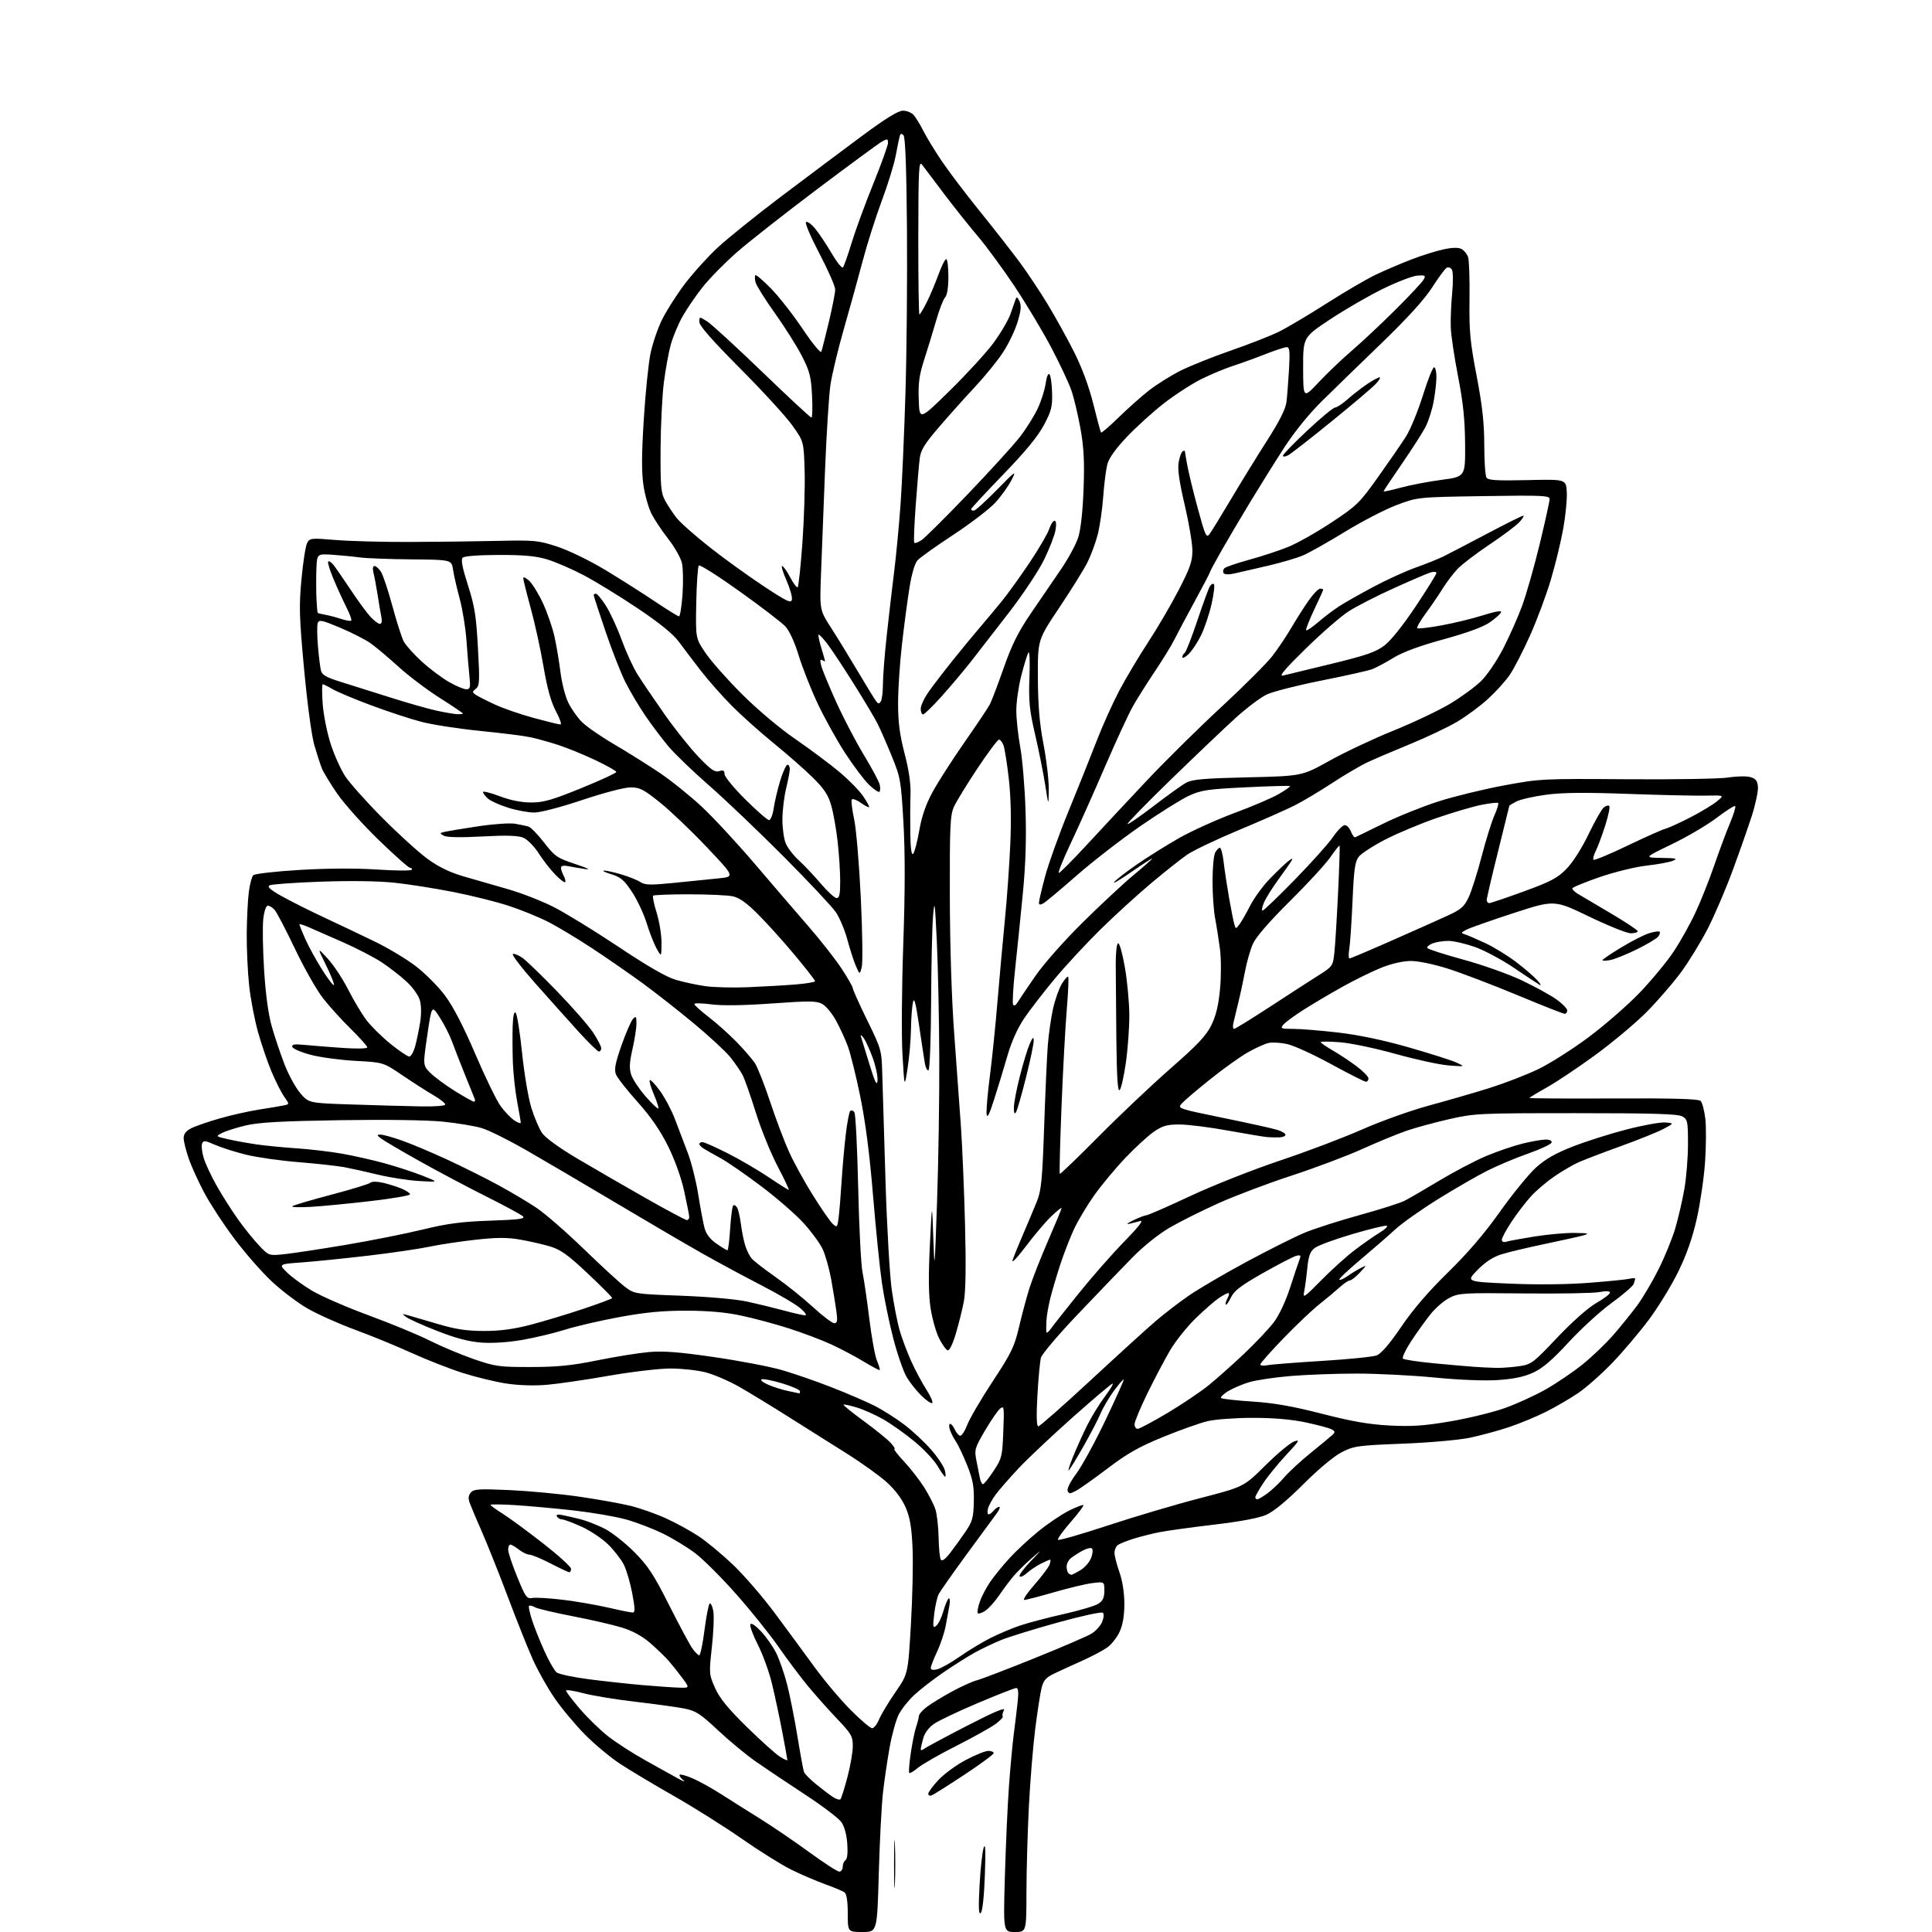 <?xml version="1.0" encoding="UTF-8" standalone="no"?>
<svg 
  version="1.1" 
  xmlns="http://www.w3.org/2000/svg" 
  xmlns:xlink="http://www.w3.org/1999/xlink" 
  xmlns:svg="http://www.w3.org/2000/svg"
  xmlns:rdf="http://www.w3.org/1999/02/22-rdf-syntax-ns#"
  xmlns:cc="http://creativecommons.org/ns#"
  xmlns:dc="http://purl.org/dc/elements/1.1/"
  viewBox="0 0 768 768"
  width="768"
  height="768"
>
<style>svg {background-color: white; }</style>"
<path stroke="none" fill="black" fill-rule="evenodd" d="M342.84,768.00C337.00,768.00 337.00,768.00 337.00,760.62C337.00,755.90 336.55,752.90 335.75,752.29C335.06,751.76 331.57,750.28 328.00,749.00C324.43,747.71 318.35,745.11 314.50,743.20C310.65,741.30 301.88,735.81 295.00,731.01C288.12,726.21 275.98,718.56 268.00,714.01C260.02,709.47 250.35,703.68 246.50,701.15C242.65,698.63 236.35,693.38 232.50,689.48C228.65,685.59 223.20,679.06 220.39,674.95C217.59,670.85 213.68,663.90 211.73,659.50C209.77,655.10 205.37,644.08 201.96,635.00C198.54,625.92 193.97,614.45 191.81,609.50C189.64,604.55 187.40,599.25 186.83,597.73C186.04,595.64 186.12,594.56 187.14,593.34C188.31,591.92 190.30,591.79 202.49,592.33C210.20,592.68 222.61,593.84 230.07,594.92C237.53,596.00 246.76,597.65 250.57,598.58C254.38,599.51 260.74,601.75 264.69,603.55C268.65,605.35 274.50,608.54 277.69,610.66C280.89,612.77 287.04,617.87 291.38,622.00C295.71,626.12 303.13,634.71 307.88,641.09C312.62,647.46 319.74,657.13 323.71,662.59C327.67,668.04 334.17,675.76 338.16,679.75C342.14,683.74 345.98,687.00 346.69,687.00C347.39,687.00 348.64,685.41 349.45,683.47C350.26,681.53 353.18,676.67 355.94,672.68C360.95,665.43 360.95,665.43 362.09,645.97C362.72,635.26 363.02,621.55 362.76,615.50C362.39,607.04 361.75,603.28 360.01,599.23C358.56,595.87 355.85,592.25 352.52,589.23C349.64,586.63 342.39,581.43 336.40,577.68C330.40,573.93 320.04,567.41 313.38,563.18C306.71,558.96 297.93,553.61 293.88,551.29C289.82,548.98 283.82,546.39 280.54,545.54C277.26,544.69 270.96,544.00 266.54,544.00C262.12,544.00 251.07,545.30 242.00,546.89C232.93,548.48 221.85,550.10 217.40,550.48C212.48,550.91 206.19,550.72 201.40,550.00C197.05,549.34 189.22,547.45 184.00,545.79C178.78,544.13 169.61,540.54 163.63,537.82C157.65,535.09 147.45,530.91 140.97,528.53C134.49,526.14 125.96,522.31 122.02,520.01C118.08,517.71 111.68,512.84 107.81,509.18C103.94,505.53 97.33,497.96 93.12,492.36C88.92,486.76 83.56,478.58 81.22,474.17C78.87,469.77 76.06,463.59 74.98,460.43C73.89,457.27 73.00,453.64 73.00,452.37C73.00,450.82 73.97,449.55 75.91,448.55C77.50,447.72 82.57,445.96 87.16,444.64C91.75,443.32 98.88,441.71 103.00,441.07C107.12,440.43 111.53,439.69 112.80,439.42C115.09,438.94 115.09,438.94 113.04,436.05C111.91,434.46 109.67,430.09 108.08,426.33C106.48,422.57 104.03,415.45 102.63,410.50C101.23,405.55 99.62,397.13 99.04,391.79C98.47,386.45 98.04,377.22 98.08,371.29C98.13,365.36 98.49,357.91 98.89,354.75C99.28,351.58 100.09,348.51 100.68,347.92C101.27,347.33 109.57,346.38 119.12,345.81C130.01,345.16 141.48,345.10 149.84,345.65C157.17,346.13 163.39,346.18 163.65,345.76C163.91,345.34 163.64,345.00 163.05,345.00C162.47,345.00 156.86,340.03 150.59,333.96C144.32,327.89 136.91,319.61 134.11,315.57C131.32,311.53 128.53,306.94 127.91,305.36C127.29,303.79 125.96,299.65 124.94,296.18C123.89,292.57 122.15,279.66 120.90,266.18C118.96,245.37 118.83,241.01 119.84,230.19C120.48,223.42 121.49,216.96 122.09,215.84C123.12,213.90 123.68,213.84 133.34,214.65C138.93,215.12 152.05,215.47 162.50,215.44C172.95,215.41 188.70,215.22 197.50,215.02C212.68,214.68 213.92,214.80 221.63,217.33C226.17,218.83 234.56,222.91 240.63,226.58C246.61,230.19 255.46,235.81 260.31,239.07C265.16,242.33 269.48,245.00 269.91,245.00C270.34,245.00 270.98,241.06 271.31,236.25C271.65,231.44 271.54,225.84 271.08,223.82C270.62,221.80 268.20,217.52 265.71,214.32C263.21,211.12 260.20,206.61 259.01,204.30C257.82,201.99 256.37,196.86 255.78,192.90C255.01,187.67 255.04,180.50 255.92,166.62C256.58,156.12 257.78,144.37 258.58,140.52C259.38,136.66 261.41,130.66 263.11,127.19C264.80,123.72 268.85,117.34 272.11,113.02C275.36,108.70 281.28,102.14 285.26,98.44C289.24,94.74 300.60,85.60 310.50,78.12C320.40,70.65 334.73,59.92 342.34,54.27C352.02,47.09 357.02,44.00 358.94,44.00C360.45,44.00 362.38,44.79 363.23,45.75C364.07,46.71 365.78,49.52 367.03,52.00C368.27,54.48 371.56,59.87 374.33,63.98C377.10,68.10 383.97,77.16 389.60,84.12C395.22,91.08 402.31,100.14 405.35,104.25C408.39,108.37 413.40,115.89 416.49,120.98C419.57,126.07 424.32,134.65 427.03,140.05C430.16,146.30 432.92,153.79 434.63,160.68C436.10,166.63 437.47,171.70 437.68,171.95C437.89,172.19 441.08,169.44 444.78,165.83C448.48,162.22 453.95,157.37 456.95,155.04C459.95,152.72 465.50,149.26 469.29,147.35C473.08,145.45 482.10,141.83 489.34,139.33C496.58,136.82 505.14,133.46 508.37,131.87C511.60,130.28 520.15,125.21 527.37,120.60C534.59,115.99 543.42,110.83 547.00,109.14C550.58,107.44 556.88,104.75 561.00,103.16C565.12,101.57 570.89,99.76 573.81,99.13C577.41,98.36 579.72,98.32 580.99,99.00C582.02,99.55 583.20,101.01 583.60,102.25C584.01,103.49 584.26,111.06 584.15,119.08C583.99,131.64 584.38,135.83 586.98,149.41C589.25,161.27 590.00,168.06 590.02,176.84C590.02,183.25 590.42,189.11 590.89,189.85C591.56,190.92 595.00,191.13 607.12,190.85C622.50,190.50 622.50,190.50 622.82,195.50C622.99,198.25 622.37,204.78 621.44,210.00C620.51,215.22 618.27,224.45 616.47,230.50C614.68,236.55 610.93,246.56 608.16,252.74C605.38,258.93 601.76,265.95 600.11,268.34C598.46,270.74 594.57,275.02 591.47,277.86C588.36,280.70 582.82,284.79 579.16,286.95C575.50,289.11 567.10,293.09 560.50,295.80C553.90,298.50 546.25,301.78 543.50,303.07C540.75,304.36 534.45,308.07 529.50,311.31C524.55,314.55 517.87,318.54 514.66,320.16C511.44,321.79 501.49,326.19 492.53,329.93C483.58,333.67 474.28,338.10 471.87,339.77C469.47,341.44 463.10,346.48 457.73,350.98C452.36,355.48 443.30,363.74 437.60,369.33C431.91,374.92 423.67,383.80 419.29,389.06C414.91,394.32 409.47,401.37 407.19,404.72C404.55,408.61 402.14,413.95 400.55,419.41C399.19,424.13 396.82,431.93 395.28,436.74C393.24,443.16 392.42,444.78 392.19,442.82C392.02,441.34 392.60,434.63 393.47,427.90C394.35,421.17 395.72,407.76 396.52,398.08C397.33,388.41 398.65,373.75 399.47,365.50C400.29,357.25 401.25,343.75 401.61,335.50C402.04,325.70 401.83,316.69 401.01,309.50C400.32,303.45 399.37,297.49 398.90,296.25C398.43,295.01 397.63,294.00 397.11,294.00C396.60,294.00 392.75,299.14 388.57,305.43C384.38,311.72 380.18,318.58 379.23,320.68C377.70,324.06 377.51,328.22 377.57,356.50C377.62,376.12 378.29,397.21 379.32,411.00C380.24,423.38 381.45,440.02 382.00,448.00C382.54,455.98 383.28,473.52 383.62,487.00C384.04,503.31 383.88,513.45 383.15,517.32C382.54,520.53 381.10,526.29 379.96,530.14C378.70,534.36 377.41,536.98 376.69,536.77C376.04,536.57 374.50,534.41 373.28,531.96C372.06,529.50 370.55,524.14 369.92,520.02C369.12,514.81 369.04,507.25 369.64,495.02C370.50,477.50 370.50,477.50 371.00,492.00C371.48,506.00 371.53,505.50 372.50,477.50C373.05,461.55 373.45,435.86 373.38,420.41C373.31,404.95 372.87,384.25 372.41,374.41C371.65,358.43 371.49,357.31 370.91,364.00C370.55,368.12 370.20,383.51 370.13,398.19C370.06,412.87 369.60,425.13 369.11,425.43C368.62,425.73 367.97,424.52 367.66,422.74C367.35,420.96 366.30,414.10 365.33,407.50C363.99,398.41 363.39,396.23 362.90,398.50C362.53,400.15 362.18,404.97 362.12,409.21C362.05,413.45 361.45,420.42 360.77,424.71C359.54,432.50 359.54,432.50 358.76,419.50C358.32,412.18 358.45,392.95 359.06,375.50C359.80,354.24 359.82,339.00 359.13,327.00C358.17,310.26 357.97,309.11 354.46,300.51C352.44,295.56 349.88,289.71 348.76,287.51C347.64,285.30 343.33,278.10 339.19,271.50C335.04,264.90 330.32,257.79 328.70,255.70C327.08,253.62 325.59,252.08 325.38,252.29C325.17,252.50 325.67,254.88 326.49,257.59C327.31,260.29 327.98,262.64 327.99,262.81C328.00,262.98 327.48,262.80 326.85,262.41C326.04,261.91 325.91,262.52 326.43,264.56C326.82,266.13 329.49,272.61 332.36,278.96C335.23,285.31 340.17,294.77 343.33,299.99C346.49,305.21 349.34,310.52 349.66,311.79C349.98,313.06 349.95,314.38 349.61,314.73C349.26,315.08 347.38,313.82 345.43,311.93C343.48,310.04 339.16,304.30 335.84,299.17C332.52,294.04 327.62,285.19 324.95,279.50C322.29,273.81 318.92,265.26 317.47,260.50C315.85,255.19 313.80,250.74 312.17,248.99C310.70,247.43 302.54,241.17 294.03,235.09C285.52,229.01 278.22,224.38 277.80,224.80C277.38,225.22 276.92,231.90 276.77,239.65C276.50,253.73 276.50,253.73 280.49,259.62C282.69,262.85 289.22,270.23 295.01,276.00C301.19,282.16 309.97,289.54 316.25,293.86C322.14,297.91 329.99,303.77 333.69,306.88C337.40,309.99 341.64,314.33 343.13,316.52C344.62,318.71 345.67,320.66 345.48,320.86C345.28,321.06 343.77,320.26 342.13,319.09C340.48,317.92 338.89,317.36 338.59,317.85C338.29,318.33 338.72,321.83 339.53,325.62C340.35,329.40 341.54,343.52 342.19,357.00C342.83,370.48 343.00,382.85 342.55,384.50C341.75,387.50 341.75,387.50 340.23,384.00C339.39,382.07 337.87,377.37 336.85,373.55C335.83,369.72 333.75,364.79 332.24,362.58C330.73,360.38 321.40,350.44 311.50,340.49C301.60,330.55 288.32,317.89 282.00,312.36C275.68,306.84 268.43,299.88 265.90,296.91C263.37,293.93 259.18,288.39 256.58,284.58C253.98,280.77 250.38,274.70 248.57,271.08C246.76,267.46 243.19,258.34 240.64,250.82C238.09,243.30 236.00,236.88 236.00,236.57C236.00,236.26 236.40,236.00 236.90,236.00C237.39,236.00 239.17,238.14 240.84,240.76C242.52,243.37 245.34,249.47 247.10,254.30C248.86,259.14 251.69,265.32 253.40,268.05C255.10,270.78 259.88,277.82 264.00,283.70C268.12,289.58 274.25,297.28 277.62,300.81C282.57,305.99 284.15,307.09 285.87,306.54C287.52,306.02 288.00,306.28 288.00,307.70C288.00,308.72 291.72,313.25 296.27,317.77C300.82,322.30 305.07,326.00 305.71,326.00C306.35,326.00 307.19,323.86 307.57,321.25C307.95,318.64 309.12,313.69 310.17,310.25C311.22,306.81 312.51,304.00 313.04,304.00C313.57,304.00 313.98,304.79 313.96,305.75C313.94,306.71 313.28,310.20 312.48,313.50C311.68,316.80 311.02,322.33 311.02,325.78C311.01,329.24 311.61,333.51 312.35,335.28C313.09,337.05 315.45,340.10 317.60,342.06C319.74,344.01 323.67,348.17 326.33,351.31C328.98,354.44 331.79,357.00 332.58,357.00C333.67,357.00 334.00,355.42 333.99,350.25C333.99,346.54 333.53,339.45 332.97,334.50C332.41,329.55 331.27,323.10 330.42,320.16C329.23,316.01 327.61,313.55 323.17,309.16C320.03,306.05 313.07,299.93 307.70,295.57C302.33,291.21 294.78,284.46 290.91,280.57C287.05,276.68 281.46,270.35 278.49,266.50C275.52,262.65 271.60,257.48 269.77,255.00C267.55,252.00 262.11,247.60 253.47,241.81C246.34,237.03 236.68,231.10 232.00,228.64C227.32,226.18 220.80,223.36 217.50,222.37C213.01,221.02 208.17,220.58 198.24,220.60C190.25,220.62 184.55,221.05 183.91,221.69C183.16,222.44 183.78,225.66 186.01,232.62C188.68,240.96 189.30,244.85 189.99,257.50C190.73,270.88 190.64,272.64 189.16,273.79C187.71,274.92 187.69,275.20 189.00,276.12C189.83,276.69 193.20,278.42 196.50,279.96C199.80,281.51 206.84,283.95 212.14,285.39C217.43,286.82 222.23,288.00 222.79,288.00C223.35,288.00 222.55,285.64 221.00,282.75C219.04,279.08 217.55,273.73 216.06,265.00C214.88,258.12 212.59,247.65 210.96,241.72C209.33,235.79 208.00,230.42 208.00,229.79C208.00,229.17 209.07,229.66 210.38,230.89C211.69,232.12 214.16,236.16 215.88,239.88C217.59,243.60 219.63,249.53 220.42,253.07C221.20,256.61 222.27,262.95 222.79,267.16C223.31,271.38 224.69,276.80 225.86,279.22C227.03,281.63 229.43,285.09 231.20,286.89C232.96,288.70 238.70,292.69 243.95,295.76C249.20,298.84 257.32,303.92 262.00,307.06C266.68,310.20 274.29,316.31 278.92,320.63C283.55,324.95 293.09,335.24 300.12,343.50C307.15,351.75 316.81,363.00 321.59,368.50C326.37,374.00 332.24,381.50 334.64,385.18C337.04,388.85 339.00,392.30 339.00,392.85C339.00,393.40 341.58,399.13 344.73,405.58C350.43,417.24 350.46,417.38 350.73,427.41C350.88,432.96 351.46,452.12 352.02,470.00C352.57,487.88 353.69,507.12 354.49,512.77C355.30,518.42 356.70,525.62 357.60,528.77C358.51,531.92 360.56,537.41 362.16,540.97C363.76,544.53 366.47,549.61 368.17,552.26C369.87,554.91 370.97,557.37 370.61,557.72C370.26,558.07 368.36,556.82 366.40,554.93C364.44,553.04 361.75,549.67 360.42,547.42C359.10,545.18 356.68,538.21 355.06,531.92C353.43,525.64 351.41,515.77 350.58,510.00C349.74,504.23 348.15,488.54 347.04,475.15C345.69,458.82 344.02,445.85 341.95,435.77C340.26,427.50 338.00,418.43 336.92,415.62C335.85,412.80 333.74,408.26 332.24,405.53C330.73,402.80 328.33,399.91 326.89,399.11C324.65,397.85 321.88,397.82 306.89,398.89C295.61,399.70 287.13,399.82 282.75,399.25C279.04,398.76 276.00,398.70 276.00,399.12C276.00,399.54 278.59,401.88 281.75,404.31C284.91,406.75 289.91,411.22 292.85,414.25C295.80,417.28 299.05,421.05 300.10,422.63C301.14,424.21 303.86,431.12 306.15,438.00C308.43,444.88 311.84,453.88 313.71,458.00C315.58,462.12 319.84,469.87 323.19,475.21C326.53,480.56 330.07,485.66 331.06,486.55C332.75,488.09 332.88,487.93 333.39,483.84C333.68,481.45 334.19,475.23 334.52,470.00C334.84,464.77 335.57,456.45 336.14,451.50C336.71,446.55 337.53,442.12 337.97,441.66C338.41,441.20 339.16,441.43 339.64,442.16C340.11,442.90 340.79,456.32 341.14,472.00C341.49,487.68 342.27,502.86 342.86,505.75C343.46,508.64 344.68,516.97 345.57,524.25C346.46,531.54 347.82,539.03 348.61,540.90C349.39,542.78 349.89,544.45 349.71,544.62C349.54,544.79 346.73,543.30 343.45,541.31C340.18,539.32 334.35,536.24 330.50,534.45C326.65,532.67 319.00,529.78 313.50,528.03C308.00,526.27 299.45,523.98 294.50,522.94C288.40,521.64 281.42,521.03 272.82,521.02C263.46,521.00 256.51,521.67 246.32,523.54C238.72,524.94 228.96,527.20 224.64,528.56C220.31,529.93 212.66,531.76 207.64,532.63C202.01,533.61 195.77,534.02 191.40,533.70C186.39,533.33 181.23,531.98 173.84,529.09C168.08,526.84 162.50,524.34 161.44,523.53C159.64,522.17 159.72,522.13 162.50,522.93C164.15,523.40 169.55,524.98 174.50,526.44C181.31,528.44 185.69,529.08 192.50,529.08C198.86,529.08 204.28,528.35 211.00,526.59C216.22,525.22 225.61,522.39 231.85,520.30C238.10,518.21 243.27,516.27 243.35,516.00C243.42,515.73 239.07,511.35 233.68,506.27C225.77,498.82 222.87,496.74 218.69,495.49C215.83,494.63 210.47,493.41 206.76,492.76C201.55,491.86 197.50,491.88 188.92,492.83C182.82,493.51 174.60,494.75 170.66,495.59C166.72,496.43 155.85,498.02 146.50,499.13C137.15,500.23 125.27,501.44 120.11,501.82C110.72,502.50 110.72,502.50 114.11,505.84C115.97,507.67 120.48,510.95 124.12,513.12C127.76,515.29 137.89,519.69 146.62,522.90C155.35,526.10 166.23,530.60 170.80,532.89C175.36,535.19 183.24,538.50 188.30,540.25C196.89,543.22 198.40,543.43 211.00,543.41C221.58,543.40 227.31,542.83 237.50,540.75C244.65,539.30 253.88,537.82 258.00,537.46C263.66,536.96 270.01,537.45 283.88,539.47C293.99,540.94 306.14,543.26 310.88,544.64C315.62,546.01 324.49,549.09 330.58,551.47C336.68,553.85 344.33,557.15 347.59,558.79C350.85,560.44 356.21,563.84 359.51,566.35C362.80,568.86 367.61,573.35 370.20,576.33C372.78,579.30 375.19,582.92 375.56,584.37C375.92,585.82 375.99,587.00 375.70,587.00C375.42,587.00 374.06,585.09 372.69,582.75C371.31,580.41 367.19,576.02 363.52,573.00C359.86,569.98 354.30,566.03 351.18,564.24C348.06,562.45 343.29,560.32 340.58,559.50C337.87,558.68 335.50,558.17 335.30,558.37C335.10,558.57 338.67,561.47 343.23,564.80C347.80,568.14 352.62,572.03 353.94,573.44C355.26,574.85 355.98,576.00 355.54,576.00C355.09,576.00 356.79,578.21 359.32,580.91C361.84,583.61 365.44,588.22 367.31,591.16C369.18,594.10 371.22,598.08 371.84,600.00C372.46,601.92 373.03,606.94 373.11,611.14C373.18,615.34 373.57,619.31 373.98,619.96C374.47,620.76 375.70,619.87 377.69,617.33C379.32,615.22 382.08,611.41 383.81,608.85C386.57,604.77 386.98,603.31 387.11,596.85C387.24,590.89 386.74,588.17 384.47,582.50C382.93,578.65 380.90,574.38 379.97,573.00C379.03,571.62 377.95,569.49 377.56,568.25C377.18,567.01 377.24,566.00 377.70,566.00C378.15,566.00 378.97,566.98 379.51,568.19C380.06,569.39 381.00,570.53 381.60,570.72C382.21,570.91 383.49,569.00 384.46,566.47C385.42,563.95 389.99,556.14 394.61,549.12C402.07,537.78 403.24,535.38 405.10,527.43C406.25,522.52 408.11,515.58 409.24,512.00C410.37,508.43 413.70,499.95 416.64,493.17C419.59,486.39 422.00,480.56 422.00,480.22C422.00,479.88 420.14,481.37 417.87,483.55C415.60,485.72 411.04,491.10 407.74,495.50C404.43,499.90 402.08,502.38 402.51,501.00C402.94,499.62 404.84,494.90 406.75,490.50C408.65,486.10 411.11,480.25 412.21,477.50C413.93,473.23 414.34,468.92 415.06,448.00C415.52,434.52 416.18,419.90 416.52,415.50C416.86,411.10 417.80,404.56 418.60,400.96C419.41,397.37 420.97,392.93 422.09,391.10C423.20,389.27 424.33,388.00 424.61,388.28C424.89,388.55 424.64,394.34 424.07,401.14C423.49,407.94 422.55,425.37 421.97,439.87C421.39,454.38 421.08,466.41 421.29,466.62C421.49,466.82 428.37,460.20 436.58,451.91C444.79,443.62 457.68,431.42 465.23,424.80C476.12,415.27 479.50,411.68 481.55,407.49C483.38,403.75 484.39,399.55 484.98,393.17C485.46,388.12 485.45,381.14 484.96,377.32C484.47,373.57 483.61,368.08 483.04,365.11C482.47,362.15 482.00,355.48 482.00,350.30C482.00,345.11 482.47,340.00 483.04,338.93C483.60,337.87 484.45,337.00 484.92,337.00C485.39,337.00 486.07,339.59 486.43,342.75C486.79,345.91 487.77,352.32 488.59,357.00C489.42,361.68 490.35,366.37 490.67,367.44C491.25,369.35 491.27,369.35 492.71,367.44C493.51,366.37 495.43,363.02 496.97,360.00C498.52,356.98 501.97,352.24 504.64,349.47C507.31,346.70 510.59,343.55 511.92,342.47C513.47,341.21 514.04,341.04 513.50,342.00C513.04,342.82 510.66,346.23 508.22,349.56C505.77,352.90 503.17,357.06 502.44,358.81C501.70,360.57 501.45,362.00 501.88,362.00C502.31,362.00 508.05,356.49 514.64,349.75C521.23,343.01 528.07,335.36 529.86,332.75C531.64,330.14 533.76,328.00 534.57,328.00C535.38,328.00 536.49,329.16 537.03,330.58C537.57,332.00 538.35,333.01 538.76,332.82C539.17,332.63 544.23,330.16 550.00,327.34C555.77,324.51 565.57,320.58 571.76,318.59C577.95,316.61 589.65,313.75 597.76,312.24C612.23,309.55 613.12,309.51 646.83,309.76C665.71,309.90 683.79,309.59 687.01,309.08C690.22,308.56 694.13,308.47 695.68,308.88C697.89,309.47 698.57,310.29 698.80,312.69C698.97,314.38 697.90,319.52 696.43,324.13C694.95,328.73 691.51,338.57 688.77,346.00C686.03,353.43 681.58,363.81 678.89,369.08C676.19,374.35 671.37,382.23 668.16,386.58C664.95,390.94 658.74,398.10 654.34,402.50C649.95,406.90 640.76,414.57 633.93,419.55C627.09,424.53 618.46,430.29 614.75,432.35C611.04,434.41 608.00,436.26 608.00,436.45C608.00,436.65 623.05,436.74 641.44,436.65C665.44,436.54 675.21,436.82 676.04,437.65C676.67,438.28 677.50,441.43 677.89,444.66C678.27,447.88 678.22,455.63 677.79,461.88C677.36,468.12 675.89,478.24 674.52,484.37C672.80,492.01 670.49,498.63 667.14,505.50C664.45,511.00 659.16,519.64 655.37,524.70C651.59,529.76 645.04,537.48 640.82,541.86C636.60,546.24 630.53,551.60 627.32,553.78C624.12,555.95 618.35,559.31 614.50,561.24C610.65,563.17 604.02,565.91 599.77,567.33C595.51,568.75 588.54,570.64 584.27,571.53C579.96,572.43 568.04,573.48 557.50,573.89C539.64,574.59 538.19,574.80 533.31,577.30C530.21,578.90 524.08,584.02 518.05,590.05C511.63,596.47 506.32,600.85 503.42,602.14C500.47,603.44 493.13,604.83 482.68,606.06C473.78,607.11 464.02,608.46 461.00,609.05C457.98,609.64 453.25,610.83 450.50,611.70C447.75,612.56 444.94,613.71 444.25,614.25C443.56,614.80 443.01,616.20 443.03,617.37C443.05,618.54 443.94,621.98 445.00,625.00C446.20,628.41 446.94,633.17 446.95,637.50C446.95,642.21 446.35,645.84 445.09,648.60C444.07,650.85 441.84,653.69 440.14,654.90C438.43,656.11 433.99,658.47 430.27,660.13C426.55,661.80 421.60,664.06 419.27,665.16C415.87,666.77 414.84,667.89 414.08,670.83C413.56,672.85 412.41,680.22 411.52,687.21C410.64,694.19 409.50,708.14 408.99,718.21C408.48,728.27 408.04,743.59 408.03,752.25C408.00,768.00 408.00,768.00 403.41,768.00C398.82,768.00 398.82,768.00 399.46,745.75C399.81,733.51 400.54,717.42 401.08,710.00C401.62,702.58 402.47,693.35 402.97,689.50C403.47,685.65 404.17,679.91 404.51,676.75C404.95,672.74 404.80,671.00 404.00,671.00C403.38,671.00 396.56,673.66 388.86,676.92C381.16,680.18 373.31,683.89 371.42,685.17C369.25,686.64 367.62,688.79 367.00,691.00C366.45,692.92 366.01,694.89 366.01,695.37C366.00,695.85 366.56,695.79 367.25,695.24C367.94,694.68 375.61,690.56 384.30,686.08C395.20,680.46 399.79,678.52 399.09,679.83C398.53,680.88 398.31,681.98 398.60,682.27C398.89,682.56 397.64,683.91 395.82,685.27C393.99,686.64 386.97,690.55 380.21,693.98C373.44,697.40 366.56,701.34 364.91,702.73C363.26,704.11 361.70,705.03 361.44,704.77C361.17,704.51 361.45,700.96 362.05,696.89C362.65,692.83 363.60,688.15 364.16,686.50C364.72,684.85 365.22,682.90 365.26,682.17C365.30,681.44 366.72,679.80 368.42,678.52C370.11,677.24 374.56,674.52 378.29,672.48C382.03,670.44 386.53,668.40 388.29,667.95C390.06,667.49 400.29,663.58 411.02,659.25C421.76,654.92 431.98,650.53 433.73,649.50C435.48,648.47 437.45,646.33 438.10,644.75C438.79,643.08 438.92,641.55 438.39,641.08C437.90,640.63 429.85,642.39 420.50,644.97C411.15,647.56 401.03,650.69 398.01,651.92C394.99,653.15 390.26,655.40 387.51,656.92C384.75,658.44 379.12,661.99 375.00,664.82C370.88,667.65 365.62,671.72 363.33,673.87C361.03,676.02 358.28,679.51 357.22,681.64C356.16,683.76 354.55,689.55 353.66,694.50C352.77,699.45 351.57,707.55 351.01,712.50C350.44,717.45 349.69,731.96 349.33,744.75C348.68,768.00 348.68,768.00 342.84,768.00zM389.87,760.45C389.04,761.23 388.92,758.36 389.39,749.50C389.74,742.90 390.48,736.15 391.02,734.50C391.71,732.37 391.85,735.56 391.50,745.45C391.20,753.85 390.55,759.82 389.87,760.45zM355.74,748.75C355.56,753.01 355.40,749.52 355.40,741.00C355.40,732.48 355.56,728.99 355.74,733.25C355.93,737.51 355.93,744.49 355.74,748.75zM333.63,744.00C334.38,744.00 335.00,743.13 335.00,742.06C335.00,740.99 335.50,739.81 336.11,739.43C336.81,739.00 337.06,736.54 336.80,732.86C336.53,729.16 335.64,725.96 334.40,724.24C333.32,722.73 326.82,717.82 319.97,713.33C313.11,708.84 304.38,702.99 300.56,700.33C296.74,697.67 289.94,692.06 285.45,687.85C278.27,681.13 276.62,680.07 271.89,679.14C268.93,678.56 260.20,677.36 252.50,676.47C244.80,675.58 235.46,674.04 231.75,673.05C228.04,672.06 225.00,671.61 225.00,672.05C225.00,672.48 227.46,675.73 230.47,679.25C233.48,682.78 238.55,687.70 241.72,690.20C244.90,692.69 251.55,696.98 256.50,699.74C261.45,702.49 267.30,705.74 269.50,706.97C271.70,708.19 272.63,708.47 271.57,707.60C270.51,706.73 269.89,705.78 270.18,705.49C270.48,705.19 272.80,705.84 275.35,706.94C277.91,708.03 283.03,710.88 286.75,713.26C290.46,715.64 297.45,720.05 302.27,723.05C307.10,726.05 315.82,731.99 321.65,736.25C327.49,740.51 332.88,744.00 333.63,744.00zM334.10,715.22C334.45,714.82 335.69,710.87 336.87,706.43C338.04,701.99 339.00,696.44 339.00,694.08C339.00,690.20 338.42,689.20 332.66,683.15C329.18,679.49 323.89,673.54 320.91,669.92C317.94,666.30 312.71,659.32 309.31,654.42C305.90,649.51 298.35,640.13 292.53,633.56C286.72,626.99 279.38,619.69 276.23,617.33C273.08,614.96 267.31,611.47 263.41,609.56C259.51,607.66 252.98,605.16 248.91,604.02C244.83,602.87 235.43,601.26 228.00,600.42C220.57,599.59 210.11,598.64 204.75,598.31C199.39,597.98 195.00,597.93 195.00,598.21C195.00,598.48 197.14,600.04 199.75,601.67C202.36,603.30 209.56,608.59 215.75,613.42C221.94,618.25 227.00,622.83 227.00,623.60C227.00,624.37 226.69,625.00 226.31,625.00C225.94,625.00 222.59,623.42 218.87,621.50C215.15,619.58 211.36,618.00 210.46,618.00C209.56,618.00 207.67,617.10 206.27,616.00C204.87,614.90 203.34,614.00 202.87,614.00C202.39,614.00 202.00,614.91 202.00,616.02C202.00,617.13 203.62,622.01 205.61,626.86C208.91,634.94 209.42,635.64 211.63,635.22C212.96,634.97 218.42,635.29 223.77,635.94C229.12,636.59 237.25,638.00 241.83,639.06C246.41,640.13 250.74,641.00 251.46,641.00C252.51,641.00 252.49,639.55 251.31,633.32C250.51,629.10 249.01,623.98 247.97,621.94C246.93,619.90 244.15,616.32 241.79,613.98C239.43,611.65 234.65,608.45 231.16,606.87C227.67,605.29 224.21,604.00 223.47,604.00C222.72,604.00 221.80,603.49 221.42,602.87C220.93,602.08 221.60,601.90 223.61,602.28C225.20,602.59 228.45,603.33 230.83,603.94C233.21,604.55 237.48,606.22 240.32,607.66C243.16,609.10 248.45,613.26 252.07,616.89C257.58,622.42 259.84,625.86 265.96,638.00C269.98,645.98 274.14,653.74 275.21,655.25C276.27,656.76 277.50,658.00 277.96,658.00C278.41,658.00 279.35,653.48 280.05,647.96C280.76,642.43 281.69,637.69 282.12,637.43C282.55,637.16 283.19,638.49 283.54,640.38C283.90,642.28 283.65,648.70 282.99,654.66C281.82,665.27 281.85,665.62 284.25,671.00C286.05,675.06 289.34,679.10 296.79,686.41C302.35,691.87 308.27,697.20 309.95,698.26C311.63,699.33 313.00,699.95 313.00,699.65C313.00,699.35 312.07,694.24 310.94,688.30C309.80,682.36 307.95,673.73 306.83,669.12C305.71,664.51 303.22,657.66 301.30,653.89C299.39,650.12 298.02,646.46 298.27,645.77C298.55,644.97 300.07,645.93 302.40,648.37C304.42,650.49 307.16,654.36 308.48,656.96C309.80,659.57 311.79,665.28 312.91,669.66C314.03,674.04 315.87,683.34 317.01,690.33C318.15,697.32 319.31,703.65 319.60,704.40C319.89,705.15 321.98,707.28 324.25,709.13C326.52,710.98 329.52,713.27 330.92,714.22C332.32,715.17 333.75,715.62 334.10,715.22zM370.36,713.69C369.61,713.98 369.00,713.69 369.00,713.05C369.00,712.41 370.84,709.92 373.09,707.52C375.34,705.12 380.25,701.54 383.99,699.58C387.73,697.61 391.74,696.00 392.90,696.00C394.05,696.00 395.00,696.40 395.00,696.90C395.00,697.39 389.76,701.26 383.36,705.48C376.96,709.71 371.11,713.40 370.36,713.69zM269.84,670.86C274.17,671.00 274.17,671.00 271.34,667.17C269.78,665.06 267.37,662.02 265.99,660.42C264.61,658.81 261.28,655.59 258.59,653.24C255.30,650.38 251.59,648.34 247.23,646.99C243.67,645.89 234.85,643.86 227.63,642.47C220.41,641.08 213.67,639.48 212.65,638.91C211.64,638.33 210.58,638.09 210.30,638.37C210.02,638.64 210.59,641.26 211.55,644.19C212.51,647.11 214.74,652.65 216.49,656.50C218.24,660.35 220.37,664.08 221.24,664.79C222.10,665.50 227.91,666.74 234.15,667.54C240.39,668.34 250.00,669.39 255.50,669.86C261.00,670.34 267.45,670.79 269.84,670.86zM372.63,663.56C374.08,663.19 378.09,660.92 381.54,658.51C384.99,656.09 390.49,652.77 393.76,651.12C397.03,649.47 402.36,647.23 405.60,646.14C408.85,645.05 416.63,643.01 422.89,641.60C429.15,640.20 435.34,638.35 436.64,637.50C438.40,636.35 439.00,635.03 439.00,632.34C439.00,628.72 439.00,628.72 434.25,629.30C431.64,629.62 424.77,631.26 419.00,632.94C413.23,634.61 407.91,635.99 407.19,635.99C406.47,636.00 408.26,633.30 411.17,629.99C414.08,626.68 416.79,623.08 417.20,621.99C417.60,620.90 417.70,620.00 417.42,620.00C417.13,620.00 415.46,620.73 413.70,621.62C411.94,622.51 409.49,624.16 408.25,625.29C407.02,626.42 405.70,627.03 405.31,626.65C404.93,626.27 406.84,623.62 409.56,620.78C414.50,615.60 414.50,615.60 410.11,619.42C407.70,621.52 404.52,624.65 403.04,626.37C401.56,628.09 398.94,631.57 397.23,634.10C395.52,636.63 392.99,639.43 391.61,640.34C390.23,641.24 388.90,641.64 388.65,641.24C388.39,640.83 388.78,638.79 389.49,636.70C390.21,634.61 392.08,631.04 393.65,628.77C395.22,626.50 398.63,622.30 401.24,619.44C403.84,616.59 409.02,611.77 412.74,608.75C416.46,605.72 421.91,602.03 424.85,600.55C427.79,599.08 430.40,598.07 430.65,598.31C430.89,598.56 428.62,601.60 425.60,605.06C422.58,608.53 420.31,611.69 420.55,612.08C420.80,612.48 429.66,609.94 440.25,606.45C450.84,602.95 467.35,598.05 476.95,595.57C494.41,591.05 494.41,591.05 502.95,582.58C507.65,577.92 512.80,573.62 514.39,573.02C516.91,572.08 516.52,572.76 511.38,578.25C508.14,581.72 504.02,586.76 502.24,589.45C500.46,592.14 499.00,594.72 499.00,595.17C499.00,595.63 499.36,596.00 499.81,596.00C500.25,596.00 502.09,594.91 503.89,593.58C505.69,592.25 508.68,589.40 510.52,587.25C512.36,585.09 517.16,580.67 521.19,577.42C525.21,574.16 529.07,570.96 529.77,570.30C530.80,569.33 530.70,568.91 529.27,568.16C528.30,567.64 523.67,566.41 519.00,565.42C513.40,564.23 506.24,563.62 498.00,563.62C491.12,563.62 483.02,564.21 480.00,564.94C476.98,565.66 469.04,568.48 462.37,571.21C452.84,575.10 448.12,577.77 440.37,583.66C434.94,587.78 429.25,591.81 427.73,592.61C425.30,593.89 424.90,593.89 424.40,592.60C424.08,591.77 425.57,588.82 427.83,585.82C430.03,582.89 435.25,573.34 439.42,564.59C443.60,555.84 446.87,548.54 446.70,548.36C446.52,548.19 444.80,550.17 442.87,552.77C440.95,555.37 438.50,559.52 437.44,562.00C436.38,564.48 433.33,570.33 430.66,575.00C428.00,579.67 425.40,583.94 424.89,584.47C424.38,585.00 425.14,582.54 426.58,578.99C428.02,575.44 430.56,569.83 432.21,566.52C433.86,563.21 436.98,558.14 439.14,555.25C441.30,552.36 442.71,550.00 442.27,550.00C441.83,550.00 434.73,556.00 426.49,563.33C418.24,570.66 408.55,579.80 404.94,583.64C401.33,587.49 397.23,592.18 395.83,594.07C394.42,595.95 393.03,598.51 392.73,599.75C392.43,600.99 392.54,602.00 392.97,602.00C393.40,602.00 394.32,601.33 395.00,600.50C395.68,599.67 396.68,599.00 397.21,599.00C397.73,599.00 397.23,600.24 396.10,601.75C394.96,603.26 389.59,610.58 384.16,618.00C378.74,625.42 373.79,632.47 373.17,633.64C372.55,634.82 371.73,638.42 371.36,641.64C370.75,646.84 370.85,647.36 372.21,646.23C373.06,645.53 374.32,642.93 375.01,640.46C375.71,637.98 376.66,635.71 377.12,635.42C377.59,635.14 377.72,636.39 377.41,638.20C377.10,640.02 376.42,643.75 375.89,646.49C375.35,649.23 373.81,653.82 372.46,656.68C371.11,659.54 370.00,662.40 370.00,663.05C370.00,663.81 370.91,663.99 372.63,663.56zM425.92,626.00C426.24,625.99 427.90,625.14 429.62,624.09C431.33,623.04 433.22,620.81 433.81,619.12C434.44,617.31 434.51,615.81 433.97,615.48C433.47,615.17 431.81,615.60 430.28,616.44C428.75,617.28 426.71,618.58 425.75,619.34C424.79,620.10 424.00,621.61 424.00,622.69C424.00,623.78 424.30,624.97 424.67,625.33C425.03,625.70 425.60,626.00 425.92,626.00zM390.77,589.98C391.17,589.97 393.06,587.61 394.96,584.73C398.25,579.76 398.44,578.98 398.83,569.03C399.22,559.23 399.13,558.64 397.53,559.98C396.59,560.76 393.89,564.69 391.53,568.71C387.45,575.69 387.29,576.26 388.17,580.77C388.68,583.37 389.30,586.51 389.56,587.75C389.82,588.99 390.37,589.99 390.77,589.98zM452.25,567.99C452.94,567.99 458.26,565.15 464.08,561.69C469.90,558.22 477.32,553.22 480.58,550.57C483.84,547.92 490.16,542.28 494.63,538.05C499.10,533.81 504.35,528.25 506.30,525.70C508.47,522.86 511.02,517.43 512.87,511.74C514.53,506.62 516.22,501.59 516.62,500.56C517.21,499.01 516.97,498.77 515.22,499.23C514.06,499.54 508.12,502.62 502.01,506.08C493.30,511.02 490.57,513.10 489.33,515.73C488.45,517.57 487.54,518.87 487.29,518.62C487.04,518.37 487.34,517.23 487.95,516.09C488.57,514.94 488.72,514.00 488.29,514.01C487.85,514.01 486.21,514.87 484.63,515.91C483.05,516.95 478.89,520.57 475.39,523.95C471.89,527.34 467.24,533.17 465.05,536.92C462.86,540.66 458.81,548.36 456.04,554.02C453.27,559.69 451.00,565.15 451.00,566.16C451.00,567.17 451.56,568.00 452.25,567.99zM412.74,567.00C413.30,567.00 422.63,558.79 433.46,548.75C444.29,538.71 455.93,528.12 459.33,525.21C462.72,522.30 468.65,517.73 472.51,515.07C476.36,512.40 486.71,506.34 495.51,501.60C504.30,496.86 514.67,491.67 518.54,490.05C522.41,488.44 532.24,485.28 540.40,483.03C548.55,480.78 556.63,478.21 558.36,477.32C560.09,476.43 566.33,472.81 572.22,469.27C578.12,465.73 586.45,461.36 590.72,459.56C595.00,457.76 601.45,455.55 605.06,454.64C608.67,453.74 612.87,453.00 614.40,453.00C616.12,453.00 617.01,453.46 616.76,454.21C616.54,454.88 612.34,456.84 607.43,458.57C602.52,460.29 595.21,463.36 591.20,465.39C587.18,467.42 578.40,472.48 571.70,476.64C564.99,480.80 557.23,486.29 554.46,488.85C551.69,491.41 545.48,496.81 540.65,500.86C535.83,504.91 532.11,508.44 532.39,508.72C532.66,508.99 534.15,508.33 535.69,507.25C537.24,506.17 539.62,504.71 541.00,504.01C543.40,502.79 543.38,502.87 540.56,505.87C538.95,507.59 537.15,509.00 536.56,509.00C535.98,509.01 534.15,510.24 532.50,511.75C530.84,513.26 527.24,516.27 524.50,518.43C521.75,520.60 515.34,526.67 510.26,531.93C505.17,537.20 501.01,541.89 501.01,542.38C501.00,542.86 502.25,543.00 503.77,542.70C505.30,542.39 515.09,541.62 525.52,540.98C535.96,540.35 545.73,539.36 547.23,538.80C549.04,538.12 552.34,534.28 557.02,527.41C561.71,520.51 567.94,513.26 575.62,505.77C583.42,498.15 590.10,490.36 596.24,481.70C601.23,474.67 607.65,466.79 610.49,464.20C614.27,460.77 618.24,458.49 625.22,455.76C630.47,453.71 640.11,450.65 646.63,448.97C653.15,447.28 660.07,446.04 662.00,446.20C665.50,446.50 665.50,446.50 661.30,448.75C658.98,449.98 651.33,453.07 644.30,455.61C637.26,458.15 629.69,461.04 627.47,462.04C625.26,463.03 620.99,465.53 617.97,467.58C614.96,469.63 610.80,473.16 608.72,475.41C606.64,477.66 603.15,482.20 600.97,485.49C598.79,488.79 597.00,492.08 597.00,492.81C597.00,493.61 597.69,493.92 598.75,493.60C599.71,493.30 604.77,492.37 610.00,491.53C615.23,490.69 622.42,490.05 626.00,490.11C631.36,490.19 631.97,490.35 629.50,491.06C627.85,491.53 620.88,493.08 614.00,494.52C607.12,495.95 599.32,497.82 596.66,498.67C593.44,499.70 590.30,501.78 587.30,504.86C582.79,509.50 582.79,509.50 600.14,510.26C610.77,510.73 622.93,510.61 631.50,509.95C639.20,509.36 646.51,508.63 647.75,508.33C648.99,508.03 650.00,508.02 650.00,508.31C650.00,508.60 649.72,509.55 649.39,510.43C649.05,511.31 645.11,514.69 640.64,517.95C636.16,521.20 628.47,528.24 623.54,533.59C617.02,540.66 613.19,543.94 609.45,545.65C605.86,547.30 601.65,548.18 595.41,548.59C590.05,548.95 580.02,548.55 570.24,547.59C561.29,546.72 547.34,546.01 539.24,546.02C531.13,546.02 519.33,546.46 513.00,546.99C506.68,547.52 499.25,548.63 496.50,549.46C493.75,550.29 489.99,551.90 488.14,553.04C486.29,554.18 485.06,555.39 485.41,555.74C485.75,556.09 491.32,556.71 497.77,557.13C506.34,557.68 513.80,558.99 525.50,561.99C537.47,565.07 544.27,566.24 552.50,566.67C561.22,567.12 566.17,566.78 576.40,565.04C583.49,563.83 593.17,561.49 597.90,559.83C602.63,558.18 610.10,554.78 614.50,552.28C618.90,549.77 625.56,545.24 629.30,542.21C633.05,539.17 638.48,533.94 641.39,530.59C644.30,527.24 648.51,522.02 650.76,519.00C653.00,515.98 656.86,509.45 659.33,504.50C661.80,499.55 664.79,492.22 665.97,488.21C667.14,484.21 668.76,477.23 669.55,472.71C670.35,468.20 671.00,460.13 671.00,454.79C671.00,445.76 670.84,444.98 668.75,443.79C667.02,442.80 657.25,442.50 626.50,442.50C587.88,442.50 586.14,442.58 576.00,444.90C570.23,446.21 562.58,448.30 559.00,449.54C555.42,450.77 547.55,454.02 541.50,456.76C535.45,459.49 522.82,464.25 513.43,467.32C504.05,470.39 491.00,475.32 484.43,478.27C477.86,481.22 469.11,485.59 464.99,487.99C460.48,490.62 454.52,495.40 450.00,500.02C445.88,504.23 436.20,514.29 428.50,522.38C420.80,530.46 414.18,538.26 413.79,539.72C413.40,541.17 412.77,547.90 412.39,554.68C411.94,562.89 412.05,567.00 412.74,567.00zM317.75,553.89C317.89,553.95 318.00,553.56 318.00,553.03C318.00,552.49 314.86,551.10 311.02,549.94C307.18,548.77 303.47,548.03 302.77,548.30C302.07,548.56 303.26,549.54 305.41,550.47C307.56,551.40 311.16,552.52 313.41,552.97C315.66,553.42 317.61,553.83 317.75,553.89zM594.50,543.75C596.70,543.81 600.85,543.52 603.72,543.11C608.74,542.39 609.31,541.97 619.01,531.73C625.04,525.37 631.29,519.84 634.55,517.97C637.55,516.26 640.00,514.40 640.00,513.84C640.00,513.19 638.49,513.11 635.75,513.63C633.41,514.07 619.95,514.31 605.83,514.16C581.86,513.90 579.89,514.01 576.26,515.87C574.11,516.96 570.78,519.80 568.85,522.18C566.92,524.56 563.44,529.38 561.12,532.90C558.80,536.42 557.26,539.64 557.70,540.07C558.14,540.49 563.67,541.33 570.00,541.93C576.33,542.53 583.52,543.16 586.00,543.33C588.48,543.51 592.30,543.70 594.50,543.75zM417.61,528.35C418.44,527.16 423.40,520.86 428.64,514.35C433.87,507.83 442.06,498.51 446.83,493.62C452.56,487.76 454.74,484.96 453.25,485.37C452.01,485.72 449.99,486.23 448.75,486.52C447.51,486.80 448.30,486.16 450.50,485.09C452.70,484.02 455.07,483.11 455.76,483.07C456.45,483.03 464.33,479.58 473.26,475.40C482.19,471.22 498.19,464.89 508.82,461.34C519.44,457.79 534.15,452.22 541.51,448.96C548.86,445.70 560.87,441.42 568.19,439.43C575.51,437.45 586.30,434.33 592.17,432.48C598.03,430.64 606.67,427.31 611.35,425.07C616.04,422.83 625.19,417.02 631.69,412.16C638.18,407.29 647.33,399.30 652.00,394.40C656.67,389.50 662.67,382.23 665.32,378.24C667.97,374.25 671.87,367.28 673.98,362.74C676.10,358.21 679.45,349.77 681.44,344.00C683.42,338.23 686.23,330.68 687.68,327.24C689.13,323.79 690.07,320.73 689.77,320.44C689.48,320.14 686.14,322.25 682.37,325.12C678.59,327.99 670.55,332.72 664.50,335.63C653.50,340.93 653.50,340.93 660.50,341.03C666.33,341.11 667.08,341.30 665.00,342.17C663.62,342.74 658.90,343.61 654.50,344.10C650.06,344.60 641.71,346.66 635.75,348.71C629.84,350.75 625.00,352.77 625.00,353.19C625.00,353.61 626.01,354.58 627.25,355.34C628.49,356.10 634.34,359.56 640.25,363.03C646.16,366.51 651.00,369.72 651.00,370.17C651.00,370.63 649.76,371.00 648.25,371.00C646.74,371.00 639.29,368.01 631.69,364.35C617.89,357.69 617.89,357.69 601.69,362.96C592.79,365.86 584.38,368.82 583.00,369.54C580.63,370.78 580.61,370.88 582.50,371.48C583.60,371.84 587.20,373.39 590.50,374.94C593.80,376.49 599.20,379.79 602.50,382.28C605.80,384.77 609.62,388.05 611.00,389.57C612.38,391.08 612.83,391.94 612.00,391.47C611.17,391.00 606.59,387.97 601.81,384.73C597.03,381.50 590.05,377.77 586.31,376.44C582.56,375.12 577.84,374.03 575.82,374.02C573.79,374.01 570.95,374.45 569.50,375.00C568.06,375.55 567.12,376.38 567.41,376.85C567.70,377.33 574.14,379.40 581.72,381.47C589.30,383.53 599.77,387.26 605.00,389.74C610.23,392.23 616.41,395.63 618.75,397.30C621.09,398.97 623.00,400.94 623.00,401.67C623.00,402.40 622.54,403.00 621.99,403.00C621.43,403.00 613.00,399.68 603.24,395.61C593.48,391.55 581.11,386.83 575.74,385.11C570.12,383.32 563.82,382.00 560.91,382.00C557.77,382.00 553.30,383.01 549.17,384.65C545.50,386.11 538.45,389.57 533.50,392.34C528.55,395.11 521.58,399.24 518.00,401.52C514.42,403.81 510.88,406.42 510.13,407.34C508.88,408.85 509.24,409.00 514.13,409.00C517.09,409.00 525.18,409.66 532.10,410.47C540.25,411.43 550.10,413.50 560.09,416.37C568.57,418.80 577.08,421.52 579.00,422.40C582.50,424.02 582.50,424.02 576.00,423.54C572.42,423.28 562.98,421.24 555.00,419.01C547.02,416.77 537.01,414.66 532.75,414.32C528.49,413.98 525.00,413.95 525.00,414.26C525.00,414.56 527.14,416.04 529.75,417.55C532.36,419.05 536.64,421.88 539.25,423.85C541.86,425.81 544.00,427.99 544.00,428.71C544.00,429.42 543.54,430.00 542.97,430.00C542.40,430.00 536.21,426.87 529.22,423.05C522.22,419.23 514.35,415.63 511.72,415.04C509.09,414.46 505.71,414.26 504.22,414.61C502.72,414.97 499.07,416.62 496.11,418.28C493.14,419.95 486.39,424.77 481.11,429.00C475.82,433.23 470.71,437.58 469.75,438.67C468.03,440.62 468.26,440.70 486.25,444.39C496.29,446.44 505.96,448.58 507.75,449.14C509.54,449.70 511.00,450.57 511.00,451.08C511.00,451.58 509.99,452.05 508.75,452.11C507.51,452.17 505.38,452.14 504.00,452.04C502.62,451.94 495.51,450.76 488.18,449.43C480.86,448.09 472.17,447.00 468.86,447.00C463.88,447.00 462.15,447.49 458.67,449.89C456.36,451.47 451.26,456.16 447.33,460.29C443.40,464.43 437.84,471.12 434.97,475.16C432.10,479.20 428.45,485.31 426.86,488.75C425.28,492.19 422.85,498.47 421.46,502.71C420.08,506.95 418.31,512.92 417.54,515.96C416.77,519.01 416.06,523.08 415.97,525.00C415.87,526.92 415.87,528.95 415.95,529.50C416.04,530.05 416.78,529.53 417.61,528.35zM331.64,526.00C332.83,526.00 333.00,525.07 332.48,521.25C332.13,518.64 331.19,512.91 330.40,508.52C329.60,504.13 328.06,498.69 326.96,496.42C325.87,494.16 322.49,489.56 319.45,486.21C316.41,482.85 308.88,476.29 302.71,471.64C296.55,466.98 289.25,461.94 286.50,460.43C283.75,458.92 280.71,457.19 279.75,456.60C278.79,456.01 278.00,455.18 278.00,454.76C278.00,454.34 278.56,454.01 279.25,454.01C279.94,454.02 284.37,455.98 289.11,458.37C293.85,460.76 301.17,465.03 305.38,467.85C309.59,470.68 313.27,473.00 313.54,473.00C313.82,473.00 311.83,468.79 309.12,463.64C306.42,458.49 302.53,448.93 300.49,442.39C298.45,435.85 296.10,429.15 295.27,427.50C294.43,425.85 292.19,422.58 290.29,420.22C288.38,417.87 281.80,411.79 275.66,406.70C269.52,401.61 260.39,394.45 255.37,390.79C250.35,387.12 241.35,380.90 235.37,376.95C229.39,373.01 221.42,368.23 217.65,366.33C213.89,364.43 206.90,361.60 202.11,360.04C197.33,358.47 187.52,356.03 180.30,354.60C173.08,353.17 162.52,351.50 156.84,350.90C150.42,350.22 139.30,350.06 127.52,350.48C117.09,350.85 107.91,351.51 107.13,351.95C106.11,352.52 107.50,353.74 112.11,356.31C115.62,358.28 123.45,362.20 129.50,365.02C135.55,367.84 144.55,372.13 149.50,374.54C154.45,376.96 161.52,381.22 165.20,384.01C168.89,386.81 174.13,392.06 176.85,395.68C180.14,400.08 184.18,407.86 188.95,419.02C192.89,428.23 197.44,437.57 199.06,439.77C200.68,441.97 203.13,444.51 204.50,445.41C205.88,446.31 207.00,446.70 207.00,446.27C207.00,445.85 206.37,442.12 205.59,438.00C204.82,433.88 204.05,426.90 203.88,422.50C203.72,418.10 203.68,411.60 203.79,408.05C203.93,403.79 204.34,401.94 204.99,402.59C205.54,403.14 206.68,410.31 207.53,418.54C208.38,426.77 210.04,436.59 211.21,440.36C212.39,444.13 214.30,448.63 215.46,450.36C216.76,452.28 222.19,456.22 229.54,460.58C236.12,464.48 248.38,471.56 256.78,476.33C265.19,481.10 272.50,485.00 273.03,485.00C273.56,485.00 273.99,484.44 273.98,483.75C273.97,483.06 273.06,478.45 271.97,473.50C270.77,468.04 268.22,460.96 265.50,455.50C262.43,449.32 258.64,443.84 253.40,438.00C249.20,433.32 245.35,428.39 244.83,427.03C244.10,425.12 244.60,422.53 247.06,415.53C248.81,410.56 250.87,405.84 251.62,405.04C252.81,403.77 253.00,404.02 253.00,406.84C253.00,408.64 252.29,413.23 251.42,417.05C250.21,422.39 250.09,424.75 250.92,427.26C251.52,429.06 254.08,432.91 256.62,435.82C259.16,438.72 261.44,440.89 261.69,440.64C261.94,440.40 261.15,437.89 259.93,435.07C258.72,432.25 257.98,429.69 258.29,429.38C258.60,429.07 260.43,431.00 262.37,433.66C264.31,436.32 267.00,441.43 268.35,445.00C269.70,448.57 271.98,454.57 273.41,458.32C274.85,462.08 276.71,469.50 277.56,474.82C278.40,480.15 279.53,486.13 280.05,488.12C280.70,490.57 282.22,492.57 284.81,494.37C286.90,495.81 288.86,497.00 289.16,497.00C289.47,497.00 289.96,493.15 290.25,488.44C290.55,483.73 291.08,479.58 291.45,479.22C291.81,478.86 292.50,479.20 292.99,479.98C293.47,480.76 294.15,483.68 294.50,486.45C294.85,489.23 295.61,493.07 296.20,495.00C296.78,496.93 297.97,499.32 298.84,500.32C299.72,501.32 303.98,504.62 308.30,507.65C312.63,510.68 319.32,516.05 323.16,519.58C327.01,523.11 330.82,526.00 331.64,526.00zM320.00,522.87C320.87,522.90 320.09,521.71 318.14,520.04C316.29,518.46 309.32,514.36 302.64,510.92C295.96,507.48 285.32,501.75 279.00,498.17C272.68,494.60 257.15,485.51 244.50,477.97C231.85,470.44 215.88,461.05 209.00,457.10C202.12,453.16 194.25,449.26 191.50,448.43C188.75,447.61 181.80,446.46 176.05,445.87C169.84,445.24 153.21,445.01 135.05,445.29C111.85,445.66 102.86,446.16 97.70,447.38C93.96,448.27 89.72,449.61 88.29,450.36C85.68,451.72 85.68,451.72 90.59,452.85C93.29,453.47 98.42,454.40 102.00,454.92C105.58,455.43 112.78,456.14 118.00,456.48C123.22,456.83 131.32,457.79 136.00,458.61C140.68,459.44 148.32,461.17 153.00,462.46C157.68,463.75 164.43,465.96 168.00,467.37C174.50,469.94 174.50,469.94 166.68,469.48C162.39,469.23 155.09,468.11 150.46,466.99C145.84,465.87 139.79,464.53 137.02,464.00C134.25,463.48 126.03,462.57 118.74,461.98C111.46,461.40 101.98,460.04 97.68,458.98C93.39,457.91 87.85,456.14 85.39,455.05C81.46,453.32 80.84,453.26 80.32,454.61C79.99,455.46 80.29,458.01 80.97,460.29C81.65,462.57 84.00,467.60 86.20,471.47C88.39,475.33 92.20,481.33 94.67,484.79C97.14,488.26 100.90,492.92 103.03,495.15C106.89,499.21 106.89,499.21 113.19,498.54C116.66,498.17 127.60,496.50 137.50,494.84C147.40,493.17 161.12,490.44 168.00,488.77C177.91,486.36 183.47,485.62 194.84,485.23C206.40,484.84 208.91,484.50 207.84,483.49C207.10,482.79 200.43,479.19 193.00,475.47C185.57,471.75 173.65,465.42 166.50,461.41C159.35,457.40 152.60,453.43 151.50,452.59C149.70,451.21 149.67,451.06 151.27,451.03C152.24,451.01 156.07,452.07 159.77,453.38C163.47,454.68 171.49,458.06 177.60,460.88C183.70,463.69 192.84,468.25 197.91,471.01C202.98,473.76 209.91,477.88 213.32,480.17C216.72,482.45 225.12,489.77 232.00,496.43C238.88,503.09 246.23,509.86 248.34,511.46C252.17,514.37 252.24,514.38 270.84,515.07C281.70,515.48 292.64,516.45 297.00,517.40C301.12,518.30 307.65,519.89 311.50,520.93C315.35,521.97 319.18,522.84 320.00,522.87zM525.14,509.00C529.19,504.88 535.20,499.45 538.50,496.94C541.80,494.43 546.27,491.31 548.43,490.00C550.59,488.69 551.86,487.45 551.25,487.25C550.64,487.05 544.46,488.55 537.51,490.60C530.56,492.64 523.84,495.12 522.58,496.12C520.78,497.53 520.15,499.29 519.66,504.21C519.32,507.67 518.76,511.85 518.41,513.50C517.84,516.20 518.50,515.76 525.14,509.00zM123.50,479.75C119.10,480.00 115.80,479.90 116.17,479.52C116.54,479.14 123.48,477.08 131.59,474.94C139.70,472.81 146.75,470.65 147.25,470.15C147.79,469.61 149.78,469.61 152.17,470.15C154.38,470.65 157.72,471.69 159.60,472.48C161.47,473.26 163.00,474.29 163.00,474.77C163.00,475.24 155.91,476.46 147.25,477.46C138.59,478.47 127.90,479.50 123.50,479.75zM403.93,442.00C403.30,443.08 403.05,442.64 403.03,440.38C403.01,438.66 404.07,433.04 405.39,427.88C406.70,422.72 408.46,416.93 409.31,415.00C410.49,412.30 410.86,411.98 410.92,413.63C410.96,414.80 409.60,421.33 407.90,428.13C406.19,434.93 404.40,441.18 403.93,442.00zM167.25,439.81C172.93,439.92 177.00,439.60 177.00,439.04C177.00,438.52 174.86,436.84 172.25,435.32C169.64,433.80 164.09,430.25 159.93,427.43C152.36,422.30 152.36,422.30 141.43,421.72C135.42,421.40 127.38,420.32 123.57,419.32C119.76,418.32 116.45,416.90 116.21,416.18C115.88,415.15 116.98,414.97 121.14,415.37C124.09,415.66 130.89,416.20 136.25,416.57C141.84,416.95 146.00,416.86 146.00,416.34C146.00,415.85 143.04,412.53 139.41,408.97C135.79,405.41 130.80,399.90 128.33,396.72C125.86,393.54 120.89,384.76 117.28,377.22C113.68,369.67 110.04,362.71 109.21,361.75C108.37,360.79 107.15,360.00 106.48,360.00C105.77,360.00 105.02,362.16 104.66,365.25C104.32,368.14 104.46,377.25 104.98,385.50C105.57,395.09 106.66,403.17 108.00,407.90C109.15,411.97 111.43,418.76 113.06,423.00C114.69,427.24 117.55,432.46 119.40,434.60C122.77,438.50 122.77,438.50 140.13,439.06C149.69,439.38 161.89,439.71 167.25,439.81zM188.36,437.93C188.83,437.97 188.97,437.44 188.68,436.75C188.39,436.06 186.62,431.68 184.74,427.00C182.86,422.32 180.57,416.44 179.64,413.91C178.72,411.39 176.53,407.12 174.79,404.41C171.62,399.50 171.62,399.50 169.86,411.50C168.10,423.50 168.10,423.50 171.02,426.45C172.62,428.07 176.99,431.30 180.72,433.63C184.45,435.95 187.89,437.89 188.36,437.93zM445.08,433.32C444.31,434.09 443.94,428.41 443.77,413.20C443.65,401.54 443.54,388.18 443.52,383.50C443.51,378.51 443.91,374.98 444.50,374.96C445.05,374.93 446.26,379.32 447.19,384.71C448.12,390.09 448.89,398.55 448.92,403.50C448.94,408.45 448.33,416.94 447.56,422.37C446.79,427.79 445.68,432.72 445.08,433.32zM348.83,429.60C349.01,428.01 348.16,423.96 346.95,420.60C345.73,417.25 344.06,413.60 343.24,412.50C342.42,411.40 341.96,411.17 342.22,412.00C342.48,412.82 344.00,417.77 345.60,423.00C347.82,430.27 348.58,431.82 348.83,429.60zM162.70,420.00C163.37,420.00 164.42,418.14 165.04,415.87C165.65,413.60 166.54,409.35 167.01,406.43C167.53,403.25 167.49,399.75 166.92,397.68C166.37,395.70 164.11,392.51 161.60,390.20C159.20,387.99 154.78,384.55 151.78,382.56C148.79,380.57 141.64,376.88 135.92,374.36C130.19,371.85 124.04,369.16 122.25,368.38C120.46,367.61 119.00,367.19 119.00,367.46C119.00,367.72 120.06,370.34 121.35,373.26C122.65,376.19 125.63,381.62 127.97,385.34C130.32,389.05 132.46,391.87 132.74,391.59C133.02,391.32 131.63,387.81 129.66,383.80C126.07,376.50 126.07,376.50 130.28,381.08C132.60,383.59 136.27,389.16 138.44,393.43C140.61,397.71 143.88,403.18 145.72,405.58C147.56,407.99 151.85,412.22 155.26,414.98C158.68,417.74 162.02,420.00 162.70,420.00zM238.07,418.00C237.55,418.00 233.77,414.29 229.66,409.75C225.55,405.21 217.82,396.57 212.48,390.54C207.15,384.51 203.28,379.41 203.88,379.21C204.48,379.01 206.23,379.74 207.76,380.83C209.30,381.93 215.50,387.92 221.53,394.16C227.56,400.40 233.96,407.71 235.75,410.42C237.54,413.13 239.00,415.94 239.00,416.67C239.00,417.40 238.58,418.00 238.07,418.00zM490.56,409.00C491.00,409.00 497.47,405.01 504.93,400.14C512.39,395.26 521.05,389.67 524.17,387.70C529.69,384.22 529.86,383.99 530.42,378.81C530.75,375.89 531.41,365.18 531.90,355.00C532.39,344.82 532.66,336.36 532.49,336.18C532.33,336.00 530.71,338.03 528.89,340.68C527.07,343.33 519.80,351.24 512.73,358.25C504.42,366.50 499.23,372.50 498.02,375.25C497.00,377.59 495.61,382.43 494.95,386.00C494.28,389.57 493.07,395.20 492.25,398.50C491.44,401.80 490.54,405.51 490.27,406.75C489.99,407.99 490.13,409.00 490.56,409.00zM404.43,398.57C405.02,397.57 408.18,392.87 411.46,388.13C414.90,383.14 422.93,374.06 430.46,366.62C437.63,359.53 446.76,351.03 450.75,347.73C454.74,344.43 458.00,341.54 458.00,341.31C458.00,341.09 454.29,343.47 449.75,346.61C445.21,349.75 442.13,351.55 442.91,350.62C443.68,349.68 447.73,346.55 451.91,343.65C456.08,340.75 463.61,336.05 468.64,333.18C473.67,330.32 483.63,325.81 490.77,323.16C497.91,320.51 505.87,317.10 508.45,315.58C511.04,314.06 513.00,312.67 512.81,312.48C512.62,312.28 504.74,312.50 495.30,312.96C480.18,313.69 477.50,314.08 472.70,316.28C469.71,317.65 461.01,323.08 453.38,328.35C445.75,333.62 434.32,342.47 428.00,348.01C421.68,353.56 415.71,358.54 414.75,359.09C413.48,359.80 413.00,359.72 413.00,358.79C413.00,358.08 414.12,353.34 415.48,348.25C416.85,343.16 421.06,331.46 424.84,322.25C428.61,313.04 433.62,300.55 435.95,294.50C438.28,288.45 442.34,279.45 444.95,274.50C447.57,269.55 452.72,260.91 456.40,255.30C460.08,249.69 465.54,240.35 468.54,234.55C473.07,225.80 474.00,223.13 474.00,218.88C474.00,216.06 472.62,207.90 470.94,200.73C468.80,191.63 468.07,186.55 468.52,183.86C468.88,181.74 469.58,179.76 470.09,179.45C470.59,179.14 471.00,179.07 471.00,179.30C471.00,179.54 471.45,182.15 471.99,185.11C472.54,188.08 474.43,195.82 476.20,202.33C479.07,212.91 479.56,213.97 480.79,212.33C481.55,211.32 485.37,205.10 489.29,198.50C493.21,191.90 499.68,181.40 503.66,175.16C508.73,167.23 511.06,162.57 511.41,159.66C511.68,157.37 512.13,151.56 512.41,146.75C512.81,139.61 512.64,138.00 511.48,138.00C510.69,138.00 506.78,139.29 502.78,140.86C498.77,142.44 493.02,144.52 490.00,145.49C486.98,146.46 481.37,148.80 477.55,150.70C473.73,152.59 466.98,156.97 462.55,160.43C458.12,163.89 451.48,169.92 447.80,173.83C443.32,178.58 440.78,182.19 440.14,184.72C439.62,186.80 438.90,192.55 438.54,197.50C438.18,202.45 437.21,209.17 436.37,212.43C435.54,215.69 433.72,220.64 432.33,223.43C430.95,226.22 425.92,234.32 421.16,241.43C412.50,254.35 412.50,254.35 412.57,269.43C412.63,280.50 413.22,287.54 414.82,295.92C416.02,302.21 416.96,310.31 416.90,313.92C416.81,320.50 416.81,320.50 415.48,312.00C414.75,307.32 412.95,298.32 411.48,292.00C409.20,282.17 408.87,278.86 409.22,269.20C409.46,262.71 409.27,258.55 408.78,259.42C408.32,260.26 407.05,264.40 405.97,268.63C404.88,272.86 404.00,279.06 404.00,282.41C404.00,285.76 404.70,292.32 405.56,297.00C406.42,301.68 407.36,312.93 407.66,322.00C408.03,333.37 407.71,343.63 406.61,355.00C405.73,364.07 404.36,377.54 403.56,384.92C402.75,392.31 402.38,398.80 402.73,399.37C403.10,399.96 403.80,399.64 404.43,398.57zM297.50,392.43C303.55,392.17 311.99,391.69 316.25,391.34C320.51,391.00 324.00,390.40 324.00,390.02C324.00,389.64 320.34,384.95 315.88,379.60C311.41,374.24 304.88,366.99 301.36,363.48C296.76,358.88 293.93,356.86 291.24,356.29C289.18,355.86 281.35,355.50 273.83,355.50C266.32,355.50 259.92,355.74 259.62,356.04C259.33,356.34 259.96,359.42 261.04,362.88C262.12,366.34 262.98,371.73 262.96,374.84C262.92,380.50 262.92,380.50 260.98,377.00C259.92,375.07 258.14,370.52 257.03,366.89C255.91,363.25 253.31,357.72 251.26,354.60C248.14,349.87 246.77,348.69 243.01,347.53C240.53,346.77 239.21,346.11 240.07,346.07C240.93,346.03 244.05,346.72 246.99,347.59C249.94,348.46 253.34,349.83 254.55,350.63C256.42,351.85 258.53,351.90 268.13,350.94C274.38,350.31 282.33,349.51 285.78,349.15C292.06,348.50 292.06,348.50 281.01,336.81C274.93,330.38 266.56,322.40 262.42,319.06C255.86,313.79 254.33,313.00 250.65,313.00C248.24,313.00 240.03,315.14 231.50,318.00C223.03,320.84 214.76,323.00 212.38,323.00C210.07,323.00 205.40,322.14 202.00,321.08C198.61,320.02 194.97,318.38 193.92,317.42C192.86,316.47 192.00,315.31 192.00,314.85C192.00,314.39 194.98,315.14 198.62,316.51C202.95,318.14 207.29,319.00 211.15,319.00C216.05,319.00 219.49,318.02 231.04,313.31C238.72,310.18 245.00,307.28 245.00,306.88C245.00,306.47 241.29,304.37 236.75,302.21C232.21,300.05 225.57,297.33 222.00,296.17C218.43,295.01 213.47,293.62 211.00,293.09C208.53,292.55 199.50,291.41 190.95,290.56C182.40,289.71 171.83,288.07 167.45,286.92C163.08,285.78 154.10,282.83 147.50,280.36C140.90,277.90 134.01,275.01 132.19,273.94C130.37,272.87 128.62,272.00 128.30,272.00C127.98,272.00 127.96,275.49 128.27,279.75C128.57,284.01 129.98,291.12 131.39,295.55C132.80,299.97 135.42,305.82 137.21,308.55C139.00,311.27 145.64,318.72 151.98,325.10C158.32,331.48 166.36,338.79 169.86,341.35C174.31,344.61 178.68,346.73 184.36,348.40C188.84,349.71 196.72,351.98 201.88,353.45C207.04,354.91 215.14,358.06 219.88,360.44C224.62,362.83 236.28,369.98 245.80,376.33C257.53,384.17 264.91,388.41 268.73,389.52C271.83,390.42 277.09,391.55 280.43,392.02C283.77,392.49 291.45,392.68 297.50,392.43zM640.21,381.61C638.44,381.96 637.00,382.00 637.00,381.70C637.00,381.40 640.28,379.16 644.30,376.72C648.31,374.28 653.29,371.73 655.36,371.04C657.44,370.36 659.39,370.06 659.71,370.38C660.03,370.69 659.75,371.59 659.10,372.38C658.45,373.16 654.66,375.41 650.67,377.38C646.68,379.35 641.98,381.25 640.21,381.61zM536.44,381.00C536.82,381.00 544.19,377.89 552.82,374.08C561.44,370.28 571.48,365.80 575.12,364.13C580.85,361.51 582.01,360.51 583.83,356.64C584.98,354.19 587.29,346.92 588.96,340.49C590.63,334.06 592.90,326.75 594.01,324.24C595.12,321.74 595.81,319.47 595.54,319.21C595.28,318.94 592.31,319.27 588.95,319.93C585.59,320.59 577.59,322.94 571.17,325.15C564.75,327.36 555.56,331.21 550.74,333.69C545.92,336.18 541.15,339.26 540.15,340.54C538.63,342.46 538.20,345.53 537.65,358.18C537.28,366.61 536.70,375.19 536.36,377.25C536.02,379.31 536.05,381.00 536.44,381.00zM592.01,359.00C592.56,359.00 598.75,356.91 605.76,354.35C616.56,350.40 619.14,349.03 622.73,345.35C625.23,342.79 628.81,337.16 631.46,331.65C633.93,326.50 636.64,321.71 637.50,321.00C638.35,320.29 639.35,320.01 639.71,320.38C640.08,320.75 639.34,324.30 638.07,328.27C636.80,332.25 635.10,336.78 634.30,338.34C633.51,339.91 633.12,341.45 633.44,341.77C633.76,342.10 639.76,339.61 646.76,336.25C653.77,332.88 660.62,329.82 662.00,329.45C663.38,329.07 667.88,327.02 672.00,324.89C676.12,322.76 680.85,319.91 682.50,318.56C685.50,316.11 685.50,316.11 678.00,316.27C673.88,316.36 659.92,316.05 647.00,315.58C629.99,314.96 621.04,315.05 614.59,315.92C609.68,316.58 604.40,317.78 602.84,318.58C601.28,319.39 600.00,320.15 599.99,320.28C599.99,320.40 597.96,328.60 595.49,338.50C593.02,348.40 591.00,357.06 591.00,357.75C591.00,358.44 591.45,359.00 592.01,359.00zM224.65,350.68C224.37,350.96 222.60,349.60 220.72,347.66C218.83,345.72 215.86,341.90 214.11,339.17C212.31,336.37 209.65,333.69 208.00,333.00C205.89,332.13 201.35,331.99 191.66,332.51C182.91,332.98 177.59,332.87 176.38,332.19C174.67,331.24 174.72,331.11 177.01,330.61C178.38,330.31 184.37,329.33 190.33,328.43C196.28,327.54 202.81,327.10 204.83,327.46C206.85,327.81 209.22,328.32 210.11,328.58C210.99,328.83 213.78,331.71 216.31,334.97C220.57,340.45 221.48,341.08 228.71,343.48C233.70,345.14 235.06,345.85 232.50,345.45C230.30,345.11 227.26,344.59 225.75,344.29C223.99,343.94 223.00,344.18 223.00,344.94C223.00,345.60 223.49,347.04 224.08,348.15C224.68,349.26 224.93,350.40 224.65,350.68zM420.90,347.00C421.35,347.00 426.40,341.94 432.10,335.75C437.81,329.56 448.56,318.05 455.99,310.16C463.42,302.28 476.76,289.12 485.63,280.92C494.49,272.72 503.57,263.64 505.80,260.75C508.03,257.86 511.43,252.80 513.35,249.50C515.28,246.20 518.35,241.37 520.18,238.76C522.00,236.15 524.06,234.02 524.75,234.01C525.44,234.00 526.00,234.18 526.00,234.40C526.00,234.61 524.37,238.23 522.37,242.43C520.38,246.64 518.96,250.29 519.22,250.55C519.48,250.81 521.67,249.32 524.10,247.24C526.52,245.15 530.30,242.30 532.50,240.89C534.70,239.48 540.77,236.04 546.00,233.26C551.23,230.47 558.77,227.03 562.77,225.61C566.76,224.19 571.71,222.21 573.77,221.20C575.82,220.19 583.61,216.13 591.08,212.18C598.56,208.23 605.05,205.00 605.51,205.00C605.97,205.00 605.26,206.17 603.92,207.60C602.59,209.03 597.23,213.05 592.00,216.54C586.77,220.03 581.09,224.37 579.37,226.19C577.65,228.01 574.99,231.53 573.46,234.00C571.93,236.47 568.91,240.90 566.75,243.83C564.59,246.76 563.07,249.41 563.38,249.71C563.68,250.02 568.02,249.52 573.02,248.60C578.02,247.69 585.48,245.87 589.61,244.56C594.26,243.08 596.96,242.62 596.72,243.34C596.51,243.98 594.53,245.78 592.32,247.33C589.67,249.20 583.40,251.51 573.90,254.12C564.30,256.75 557.63,259.21 553.90,261.50C550.83,263.39 547.04,265.41 545.49,266.00C543.94,266.59 534.90,268.62 525.39,270.51C515.88,272.40 506.09,274.89 503.63,276.04C501.17,277.20 495.64,281.34 491.33,285.25C487.02,289.15 475.46,300.16 465.62,309.71C455.79,319.26 447.96,327.29 448.21,327.55C448.47,327.80 453.14,324.59 458.59,320.40C464.04,316.22 469.85,312.05 471.50,311.15C473.93,309.81 478.59,309.40 496.03,309.00C517.56,308.50 517.56,308.50 528.53,302.39C534.56,299.02 545.99,293.64 553.93,290.43C561.87,287.22 571.99,282.41 576.43,279.75C580.87,277.08 586.42,273.03 588.76,270.73C591.11,268.44 595.03,262.67 597.48,257.93C599.93,253.18 603.33,245.52 605.04,240.90C606.74,236.28 609.91,225.17 612.07,216.22C614.23,207.26 616.00,199.23 616.00,198.37C616.00,196.98 613.06,196.85 589.75,197.21C563.50,197.62 563.50,197.62 555.15,200.78C550.56,202.51 541.32,207.30 534.61,211.41C527.91,215.52 520.41,219.74 517.96,220.79C515.51,221.83 509.23,223.68 504.00,224.90C498.77,226.12 492.81,227.49 490.74,227.95C488.43,228.47 486.76,228.41 486.38,227.81C486.05,227.27 486.19,226.41 486.71,225.89C487.22,225.38 491.66,223.86 496.57,222.51C501.48,221.17 508.43,218.88 512.00,217.44C515.58,216.00 523.33,211.63 529.23,207.73C539.36,201.05 540.41,200.02 547.85,189.57C552.19,183.48 557.17,176.25 558.91,173.50C560.65,170.75 563.66,163.44 565.60,157.25C567.53,151.06 569.54,146.00 570.06,146.00C570.58,146.00 571.00,147.72 571.00,149.82C571.00,151.92 570.51,156.29 569.91,159.53C569.31,162.78 567.90,167.25 566.78,169.47C565.67,171.69 561.43,178.32 557.38,184.21C553.32,190.09 550.00,195.09 550.00,195.31C550.00,195.54 553.05,194.88 556.77,193.86C560.50,192.84 567.81,191.44 573.02,190.75C582.50,189.49 582.50,189.49 582.40,176.49C582.33,166.78 581.62,160.00 579.60,149.62C578.11,141.98 576.80,133.21 576.70,130.12C576.59,127.03 576.84,120.90 577.26,116.50C577.69,111.99 577.63,107.90 577.12,107.12C576.63,106.36 575.68,106.08 575.01,106.49C574.35,106.90 571.74,110.45 569.22,114.37C566.18,119.10 559.41,126.54 549.09,136.50C540.54,144.75 529.86,155.13 525.36,159.57C520.52,164.34 514.54,171.70 510.73,177.57C507.19,183.03 501.16,192.68 497.32,199.00C493.48,205.32 488.24,214.19 485.67,218.70C483.10,223.22 481.00,227.12 481.00,227.39C481.00,227.65 478.23,232.96 474.84,239.18C471.46,245.41 467.79,252.30 466.70,254.50C465.61,256.70 462.14,262.32 459.00,267.00C455.86,271.68 451.91,277.98 450.21,281.00C448.52,284.02 443.54,294.82 439.15,305.00C434.76,315.18 428.67,328.79 425.62,335.25C422.57,341.71 420.45,347.00 420.90,347.00zM362.98,339.42C363.53,338.87 364.62,334.73 365.41,330.20C366.41,324.43 368.02,319.80 370.77,314.73C372.94,310.76 378.64,301.88 383.44,295.00C388.25,288.12 392.76,281.38 393.48,280.00C394.19,278.62 396.67,272.10 398.99,265.50C402.23,256.26 404.73,251.26 409.85,243.73C413.51,238.36 418.87,230.51 421.77,226.28C424.67,222.05 427.76,216.32 428.64,213.54C429.62,210.41 430.42,203.12 430.74,194.29C431.13,183.30 430.85,177.86 429.49,170.30C428.52,164.93 426.91,158.14 425.90,155.22C424.90,152.30 421.31,144.64 417.92,138.21C414.53,131.77 407.95,120.79 403.31,113.82C398.66,106.84 392.05,97.84 388.63,93.82C385.21,89.79 379.18,82.22 375.23,77.00C371.28,71.78 367.38,66.60 366.57,65.50C365.25,63.72 365.08,66.88 365.04,94.25C365.02,111.16 365.22,125.00 365.48,125.00C365.75,125.00 367.04,122.86 368.35,120.25C369.67,117.64 371.76,112.69 373.01,109.25C374.25,105.81 375.66,103.00 376.13,103.00C376.61,103.00 377.00,106.12 377.00,109.93C377.00,114.25 376.51,117.35 375.71,118.18C374.99,118.91 373.37,123.10 372.11,127.50C370.84,131.90 368.71,138.90 367.36,143.06C365.41,149.10 364.97,152.28 365.21,158.86C365.50,167.11 365.50,167.11 377.54,155.30C384.16,148.81 391.92,140.35 394.79,136.50C397.65,132.65 400.72,127.47 401.61,125.00C402.49,122.53 403.44,119.83 403.72,119.00C404.09,117.85 404.46,118.03 405.26,119.76C406.05,121.46 405.87,123.48 404.50,128.01C403.50,131.31 400.92,136.70 398.76,140.00C396.61,143.30 391.59,149.49 387.61,153.75C383.62,158.01 377.16,165.24 373.24,169.81C367.47,176.52 366.01,178.92 365.59,182.31C365.30,184.61 364.59,192.97 364.01,200.89C363.42,208.80 363.17,215.50 363.44,215.77C363.71,216.05 365.01,215.57 366.32,214.71C367.63,213.85 375.95,205.58 384.81,196.33C393.67,187.07 402.95,176.88 405.42,173.68C407.90,170.48 411.07,165.43 412.47,162.46C413.88,159.49 415.31,155.00 415.66,152.47C416.02,149.85 416.66,148.26 417.16,148.76C417.65,149.25 418.12,152.53 418.22,156.07C418.38,161.67 417.96,163.33 414.95,169.00C412.56,173.50 407.58,179.54 398.75,188.67C391.74,195.91 386.00,202.10 386.00,202.42C386.00,202.74 386.49,203.00 387.09,203.00C387.68,203.00 391.79,199.30 396.22,194.78C403.82,187.01 404.15,186.79 402.06,190.87C400.85,193.25 397.98,197.26 395.68,199.77C393.38,202.29 385.88,208.04 379.00,212.56C372.12,217.07 365.70,221.66 364.72,222.74C363.64,223.95 362.40,228.17 361.53,233.61C360.75,238.50 359.41,248.57 358.56,256.00C357.70,263.43 357.00,274.02 357.00,279.55C357.00,287.12 357.64,292.04 359.59,299.55C361.34,306.29 362.10,311.60 361.94,316.00C361.82,319.57 361.78,326.53 361.86,331.45C361.95,337.32 362.34,340.06 362.98,339.42zM181.75,283.90C182.99,283.95 184.00,283.83 184.00,283.63C184.00,283.43 179.86,280.63 174.79,277.42C169.73,274.21 162.28,268.58 158.25,264.90C154.22,261.22 149.21,257.03 147.12,255.58C145.03,254.13 139.63,251.39 135.12,249.49C128.12,246.54 126.84,246.26 126.32,247.60C126.00,248.45 126.02,252.61 126.38,256.83C126.74,261.05 127.29,265.47 127.61,266.65C128.05,268.30 129.88,269.33 135.34,271.02C139.28,272.24 148.07,275.01 154.88,277.17C161.69,279.34 170.02,281.72 173.38,282.46C176.75,283.19 180.51,283.84 181.75,283.90zM366.93,284.00C366.42,284.00 366.00,282.98 366.00,281.73C366.00,280.48 367.46,277.39 369.25,274.86C371.04,272.33 375.35,266.71 378.83,262.38C382.31,258.05 387.13,252.20 389.55,249.38C391.96,246.56 395.91,241.84 398.32,238.88C400.72,235.92 405.68,229.03 409.33,223.57C412.98,218.11 416.45,212.15 417.06,210.32C417.66,208.50 418.62,207.00 419.19,207.00C419.83,207.00 419.98,208.42 419.58,210.75C419.22,212.81 417.18,218.10 415.03,222.50C412.88,226.90 406.60,236.35 401.08,243.50C395.55,250.65 388.74,259.43 385.95,263.00C383.15,266.57 377.94,272.76 374.36,276.75C370.79,280.74 367.44,284.00 366.93,284.00zM350.15,278.80C350.60,278.08 350.98,274.96 350.98,271.85C350.99,268.74 351.68,259.96 352.52,252.35C353.35,244.73 354.68,233.32 355.47,227.00C356.26,220.68 357.39,208.75 357.98,200.50C358.57,192.25 359.45,172.22 359.94,156.00C360.43,139.78 360.69,110.38 360.53,90.67C360.33,66.63 359.88,54.48 359.15,53.75C358.37,52.97 357.95,53.06 357.66,54.08C357.44,54.86 356.72,58.35 356.07,61.83C355.42,65.31 352.92,73.41 350.52,79.83C348.12,86.25 344.73,96.90 342.99,103.50C341.25,110.10 337.88,122.25 335.52,130.50C333.15,138.75 330.71,148.88 330.11,153.00C329.51,157.12 328.54,172.43 327.96,187.00C327.38,201.57 326.67,220.03 326.37,228.00C325.82,242.50 325.82,242.50 330.33,249.50C332.81,253.35 337.64,261.23 341.06,267.00C344.49,272.77 347.75,278.08 348.31,278.80C349.14,279.86 349.47,279.86 350.15,278.80zM185.32,273.99C186.92,274.00 187.08,273.36 186.60,268.75C186.30,265.86 185.77,259.46 185.42,254.52C185.07,249.59 183.86,242.16 182.74,238.02C181.62,233.89 180.43,228.70 180.10,226.50C179.50,222.50 179.50,222.50 163.50,222.36C154.70,222.28 145.47,221.93 143.00,221.58C140.53,221.24 135.69,220.77 132.25,220.53C126.00,220.11 126.00,220.11 125.77,226.31C125.65,229.71 125.66,234.95 125.80,237.94C125.94,240.94 126.16,243.50 126.30,243.63C126.43,243.77 127.81,244.11 129.35,244.39C130.89,244.67 133.72,245.41 135.64,246.05C137.56,246.68 139.36,246.97 139.63,246.70C139.91,246.42 139.03,244.02 137.68,241.35C136.33,238.68 134.03,233.64 132.56,230.14C131.09,226.64 130.14,223.53 130.45,223.21C130.76,222.90 131.72,223.51 132.57,224.57C133.42,225.63 136.50,230.10 139.43,234.50C142.35,238.90 145.90,243.74 147.32,245.25C148.74,246.76 150.41,248.00 151.03,248.00C151.73,248.00 151.95,246.95 151.60,245.25C151.29,243.74 150.62,239.80 150.11,236.50C149.60,233.20 148.86,229.26 148.48,227.75C148.04,226.01 148.18,225.00 148.87,225.00C149.47,225.00 150.61,226.01 151.42,227.25C152.23,228.49 154.27,234.60 155.96,240.84C157.65,247.07 159.68,253.42 160.47,254.94C161.26,256.46 164.47,260.06 167.61,262.92C170.74,265.79 175.60,269.45 178.41,271.06C181.21,272.67 184.32,273.99 185.32,273.99zM510.00,268.55C511.38,268.22 520.07,266.11 529.31,263.87C543.01,260.54 546.90,259.20 550.31,256.61C552.85,254.69 557.76,248.55 562.75,241.06C567.29,234.26 571.00,228.28 571.00,227.78C571.00,227.28 569.99,227.16 568.75,227.53C567.51,227.89 560.90,230.72 554.06,233.82C547.22,236.91 539.11,241.07 536.05,243.05C532.98,245.03 525.30,251.71 518.99,257.90C510.76,265.96 508.21,268.98 510.00,268.55zM472.44,260.06C471.10,261.32 470.00,261.85 470.00,261.23C470.00,260.62 470.41,259.86 470.92,259.55C471.43,259.24 473.68,253.47 475.94,246.74C478.19,240.01 480.45,233.84 480.96,233.03C481.47,232.22 482.19,231.86 482.56,232.23C482.94,232.60 482.50,236.15 481.61,240.13C480.71,244.10 478.83,249.69 477.43,252.56C476.03,255.42 473.78,258.79 472.44,260.06zM314.80,238.25C314.97,237.17 313.98,233.75 312.61,230.64C311.23,227.54 310.47,225.00 310.92,225.00C311.36,225.00 312.78,226.99 314.07,229.43C315.36,231.86 316.71,233.68 317.07,233.45C317.43,233.23 318.28,225.28 318.97,215.78C319.65,206.27 320.05,193.31 319.85,186.97C319.50,175.45 319.50,175.45 314.85,168.97C312.29,165.41 302.95,155.23 294.10,146.34C283.13,135.33 278.00,129.48 278.00,127.99C278.00,125.80 278.00,125.80 281.10,127.77C282.81,128.85 292.68,137.89 303.03,147.87C313.37,157.84 322.16,166.00 322.54,166.00C322.93,166.00 323.04,162.06 322.80,157.25C322.41,149.67 321.87,147.57 318.76,141.50C316.79,137.65 311.96,130.01 308.05,124.52C304.13,119.03 300.66,113.49 300.34,112.22C300.02,110.95 299.99,109.67 300.28,109.39C300.56,109.11 303.36,111.49 306.49,114.69C309.62,117.88 315.30,125.14 319.10,130.81C322.92,136.51 326.23,140.54 326.49,139.81C326.75,139.09 328.10,133.78 329.48,128.00C330.86,122.22 332.00,116.42 332.00,115.11C332.00,113.79 329.20,107.40 325.79,100.91C322.37,94.41 319.94,88.74 320.38,88.30C320.83,87.86 322.43,88.98 323.95,90.78C325.46,92.58 328.41,96.99 330.51,100.57C332.60,104.16 334.65,106.73 335.07,106.29C335.48,105.86 337.04,101.48 338.53,96.56C340.02,91.65 343.88,81.10 347.12,73.13C350.35,65.15 353.00,57.80 353.00,56.78C353.00,55.15 352.73,55.08 350.68,56.22C349.40,56.92 337.81,65.44 324.93,75.13C312.04,84.83 297.65,96.14 292.94,100.26C288.23,104.38 282.10,110.62 279.32,114.12C276.54,117.63 272.89,122.97 271.21,126.00C269.53,129.03 267.47,133.97 266.64,137.00C265.80,140.03 264.57,146.78 263.90,152.00C263.23,157.22 262.64,169.15 262.59,178.50C262.51,193.42 262.73,195.93 264.40,198.99C265.45,200.91 267.47,203.99 268.90,205.82C270.33,207.66 276.23,212.89 282.00,217.44C287.77,221.99 297.45,228.98 303.50,232.97C313.06,239.27 314.54,239.96 314.80,238.25zM512.08,180.96C510.91,181.58 510.00,181.66 510.00,181.13C510.00,180.62 514.38,176.10 519.72,171.10C525.07,166.09 530.02,162.00 530.72,162.00C531.42,162.00 533.68,160.50 535.75,158.66C537.81,156.83 541.29,154.13 543.48,152.66C545.67,151.20 547.89,150.00 548.41,150.00C548.92,150.00 548.26,151.17 546.92,152.59C545.59,154.02 537.68,160.73 529.33,167.51C520.99,174.29 513.23,180.34 512.08,180.96zM524.27,151.88C527.70,148.25 533.65,142.57 537.50,139.28C541.35,135.98 549.11,128.70 554.74,123.10C560.37,117.50 565.41,112.10 565.95,111.10C566.81,109.49 566.52,109.32 563.39,109.56C561.45,109.72 555.28,112.09 549.68,114.84C544.08,117.58 534.66,123.03 528.75,126.95C518.00,134.07 518.00,134.07 518.02,146.29C518.05,158.50 518.05,158.50 524.27,151.88z" />

</svg>